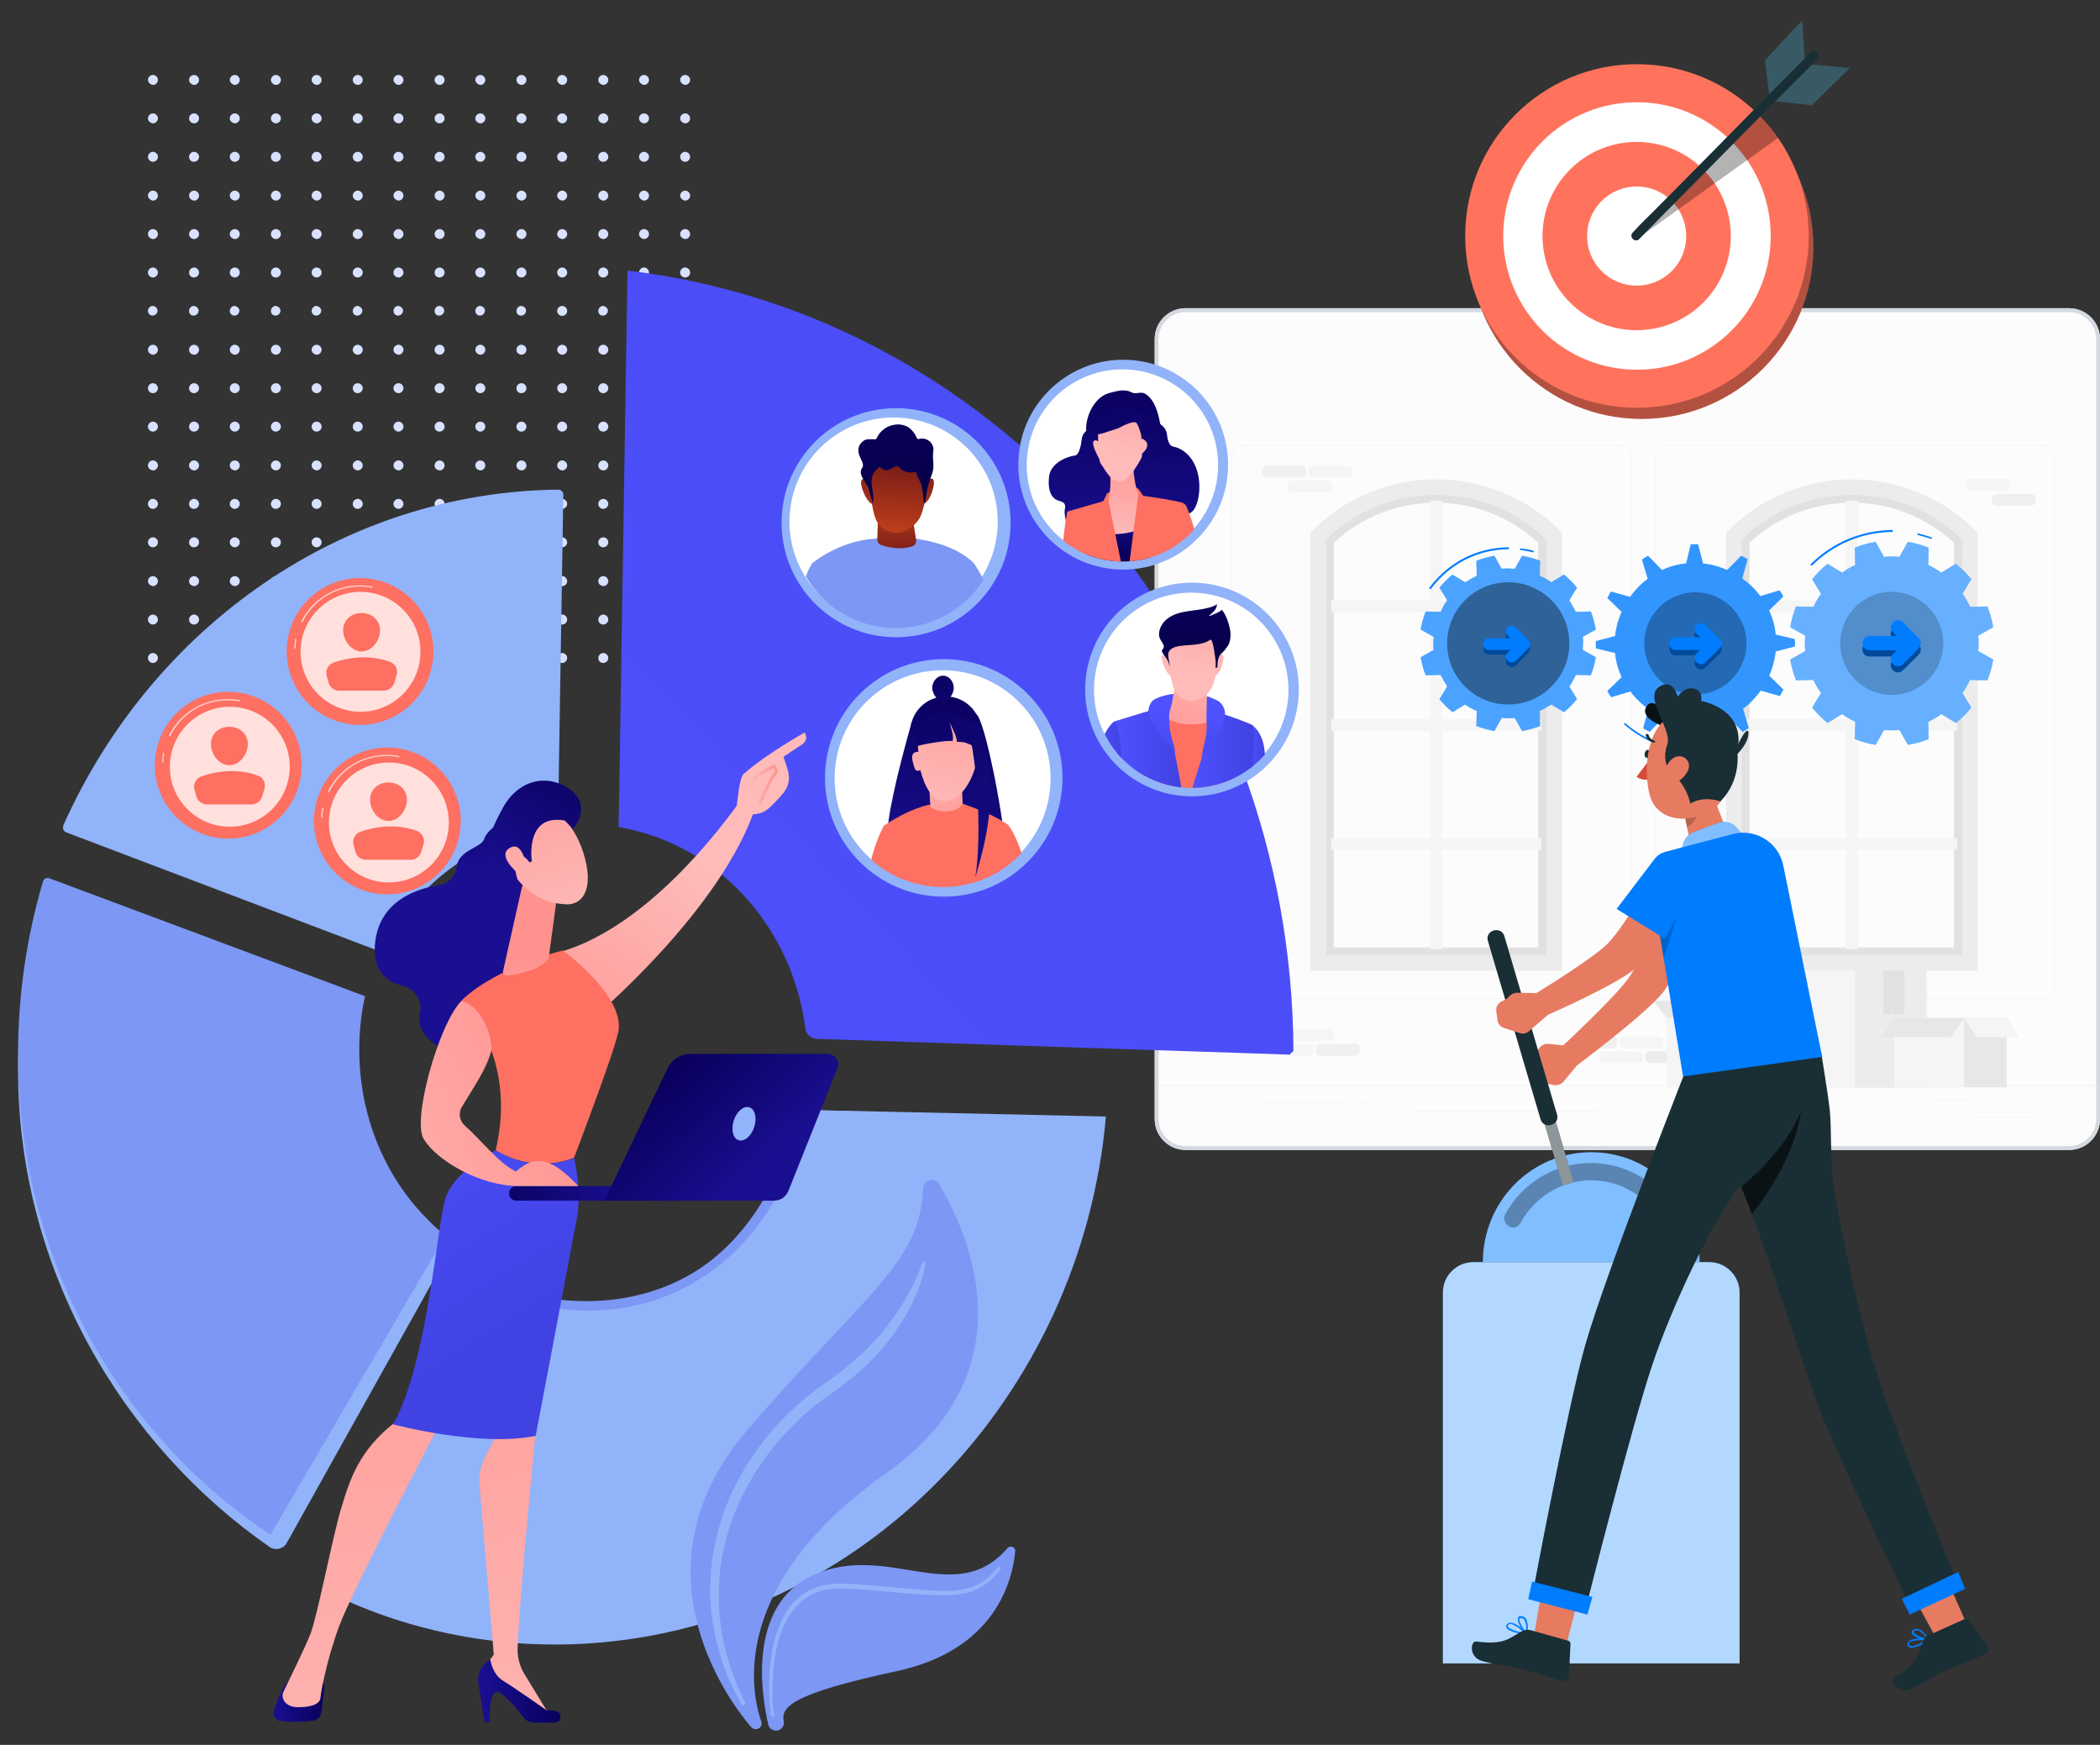 <?xml version="1.0" encoding="utf-8"?>
<!-- Generator: Adobe Illustrator 25.2.0, SVG Export Plug-In . SVG Version: 6.00 Build 0)  -->
<svg version="1.1" id="Layer_1" xmlns="http://www.w3.org/2000/svg" xmlns:xlink="http://www.w3.org/1999/xlink" x="0px" y="0px"
	 viewBox="0 0 546.5 454" style="enable-background:new 0 0 546.5 454;" xml:space="preserve">
<rect x="0" y="0" width="546.5" height="454" fill="#333333" stroke="none"/>
<style type="text/css">
	.st0{fill:#FCFCFC;}
	.st1{fill:none;stroke:#D4D8E0;}
	.st2{fill:#D8E1FF;}
	.st3{fill:#ECECEC;}
	.st4{fill:#E1E1E1;}
	.st5{fill:#F5F5F5;}
	.st6{fill:#F0F0F0;}
	.st7{opacity:0.7;fill:#E1E1E1;}
	.st8{fill:#E7E7E7;}
	.st9{fill:#007CFF;}
	.st10{opacity:0.4;fill:#FFFFFF;}
	.st11{opacity:0.2;}
	.st12{opacity:0.4;}
	.st13{opacity:0.2;fill:#FFFFFF;}
	.st14{opacity:0.3;}
	.st15{opacity:0.3;fill:#FFFFFF;}
	.st16{fill:#91B3FA;}
	.st17{fill:#7D97F4;}
	.st18{fill:url(#SVGID_1_);}
	.st19{fill:#FFFFFF;}
	.st20{clip-path:url(#SVGID_3_);}
	.st21{fill:url(#SVGID_4_);}
	.st22{fill:url(#SVGID_5_);}
	.st23{fill:url(#SVGID_6_);}
	.st24{fill:url(#SVGID_7_);}
	.st25{fill:url(#SVGID_8_);}
	.st26{clip-path:url(#SVGID_10_);}
	.st27{fill:url(#SVGID_11_);}
	.st28{fill:url(#SVGID_12_);}
	.st29{fill:url(#SVGID_13_);}
	.st30{fill:url(#SVGID_14_);}
	.st31{fill:url(#SVGID_15_);}
	.st32{fill:url(#SVGID_16_);}
	.st33{fill:url(#SVGID_17_);}
	.st34{fill:url(#SVGID_18_);}
	.st35{fill:url(#SVGID_19_);}
	.st36{fill:url(#SVGID_20_);}
	.st37{fill:url(#SVGID_21_);}
	.st38{fill:url(#SVGID_22_);}
	.st39{fill:url(#SVGID_23_);}
	.st40{fill:url(#SVGID_24_);}
	.st41{clip-path:url(#SVGID_26_);}
	.st42{fill:url(#SVGID_27_);}
	.st43{fill:url(#SVGID_28_);}
	.st44{fill:url(#SVGID_29_);}
	.st45{fill:url(#SVGID_30_);}
	.st46{fill:url(#SVGID_31_);}
	.st47{fill:url(#SVGID_32_);}
	.st48{fill:url(#SVGID_33_);}
	.st49{fill:url(#SVGID_34_);}
	.st50{fill:url(#SVGID_35_);}
	.st51{fill:url(#SVGID_36_);}
	.st52{fill:url(#SVGID_37_);}
	.st53{fill:url(#SVGID_38_);}
	.st54{clip-path:url(#SVGID_40_);}
	.st55{fill:url(#SVGID_41_);}
	.st56{fill:url(#SVGID_42_);}
	.st57{fill:url(#SVGID_43_);}
	.st58{fill:url(#SVGID_44_);}
	.st59{fill:url(#SVGID_45_);}
	.st60{fill:url(#SVGID_46_);}
	.st61{fill:url(#SVGID_47_);}
	.st62{fill:url(#SVGID_48_);}
	.st63{fill:url(#SVGID_49_);}
	.st64{fill:url(#SVGID_50_);}
	.st65{fill:url(#SVGID_51_);}
	.st66{fill:url(#SVGID_52_);}
	.st67{fill:url(#SVGID_53_);}
	.st68{fill:url(#SVGID_54_);}
	.st69{opacity:0.7;fill:#FFFFFF;}
	.st70{opacity:0.78;fill:#FFFFFF;}
	.st71{fill:url(#SVGID_55_);}
	.st72{fill:url(#SVGID_56_);}
	.st73{fill:url(#SVGID_57_);}
	.st74{fill:url(#SVGID_58_);}
	.st75{fill:url(#SVGID_59_);}
	.st76{fill:url(#SVGID_60_);}
	.st77{fill:url(#SVGID_61_);}
	.st78{fill:url(#SVGID_62_);}
	.st79{fill:url(#SVGID_63_);}
	.st80{fill:url(#SVGID_64_);}
	.st81{fill:url(#SVGID_65_);}
	.st82{fill:url(#SVGID_66_);}
	.st83{fill:url(#SVGID_67_);}
	.st84{fill:url(#SVGID_68_);}
	.st85{fill:url(#SVGID_69_);}
	.st86{fill:url(#SVGID_70_);}
	.st87{fill:url(#SVGID_71_);}
	.st88{fill:url(#SVGID_72_);}
	.st89{fill:url(#SVGID_73_);}
	.st90{fill:url(#SVGID_74_);}
	.st91{fill:url(#SVGID_75_);}
	.st92{fill:url(#SVGID_76_);}
	.st93{fill:url(#SVGID_77_);}
	.st94{fill:url(#SVGID_78_);}
	.st95{fill:url(#SVGID_79_);}
	.st96{fill:url(#SVGID_80_);}
	.st97{fill:url(#SVGID_81_);}
	.st98{fill:#E67B62;}
	.st99{opacity:0.5;fill:#FFFFFF;}
	.st100{fill:#1A2E35;}
	.st101{opacity:0.5;}
	.st102{opacity:0.6;}
	.st103{fill:#D54C38;}
	.st104{fill:#FF735D;}
	.st105{fill:#375A64;}
</style>
<g id="Group_5390" transform="translate(-548.5 -2076.498)">
	<g id="Group_5387" transform="translate(849.222 2214.502)">
		<g id="Rectangle_1110" transform="translate(-0.222 0.496)">
			<path class="st0" d="M8-58.3h230c4.4,0,8,3.6,8,8v203c0,4.4-3.6,8-8,8H8c-4.4,0-8-3.6-8-8v-203C0-54.7,3.6-58.3,8-58.3z"/>
			<path class="st1" d="M8-57.8h230c4.1,0,7.5,3.4,7.5,7.5v203c0,4.1-3.4,7.5-7.5,7.5H8c-4.1,0-7.5-3.4-7.5-7.5v-203
				C0.5-54.4,3.9-57.8,8-57.8z"/>
		</g>
	</g>
	<path id="Union_38" class="st2" d="M725.5,2247.7c0-0.7,0.6-1.3,1.3-1.3c0.7,0,1.3,0.6,1.3,1.3c0,0.7-0.6,1.3-1.3,1.3
		C726.1,2249,725.5,2248.4,725.5,2247.7z M714.8,2247.7c0-0.7,0.6-1.3,1.3-1.3c0.7,0,1.3,0.6,1.3,1.3c0,0.7-0.6,1.3-1.3,1.3
		C715.4,2249,714.8,2248.4,714.8,2247.7z M704.2,2247.7c0-0.7,0.6-1.3,1.3-1.3c0.7,0,1.3,0.6,1.3,1.3c0,0.7-0.6,1.3-1.3,1.3
		C704.7,2249,704.2,2248.4,704.2,2247.7z M693.5,2247.7c0-0.7,0.6-1.3,1.3-1.3c0.7,0,1.3,0.6,1.3,1.3c0,0.7-0.6,1.3-1.3,1.3
		S693.5,2248.4,693.5,2247.7L693.5,2247.7z M682.9,2247.7c0-0.7,0.6-1.3,1.3-1.3c0.7,0,1.3,0.6,1.3,1.3c0,0.7-0.6,1.3-1.3,1.3
		C683.4,2249,682.9,2248.4,682.9,2247.7z M672.2,2247.7c0-0.7,0.6-1.3,1.3-1.3s1.3,0.6,1.3,1.3c0,0.7-0.6,1.3-1.3,1.3c0,0,0,0,0,0
		C672.8,2249,672.2,2248.4,672.2,2247.7z M661.6,2247.7c0-0.7,0.6-1.3,1.3-1.3c0.7,0,1.3,0.6,1.3,1.3c0,0.7-0.6,1.3-1.3,1.3
		S661.6,2248.4,661.6,2247.7L661.6,2247.7z M650.9,2247.7c0-0.7,0.6-1.3,1.3-1.3c0.7,0,1.3,0.6,1.3,1.3c0,0.7-0.6,1.3-1.3,1.3
		C651.5,2249,650.9,2248.4,650.9,2247.7L650.9,2247.7z M640.3,2247.7c0-0.7,0.6-1.3,1.3-1.3c0.7,0,1.3,0.6,1.3,1.3
		c0,0.7-0.6,1.3-1.3,1.3C640.8,2249,640.3,2248.4,640.3,2247.7z M629.6,2247.7c0-0.7,0.6-1.3,1.3-1.3c0.7,0,1.3,0.6,1.3,1.3
		c0,0.7-0.6,1.3-1.3,1.3C630.2,2249,629.6,2248.4,629.6,2247.7C629.6,2247.7,629.6,2247.7,629.6,2247.7L629.6,2247.7z M619,2247.7
		c0-0.7,0.6-1.3,1.3-1.3c0.7,0,1.3,0.6,1.3,1.3c0,0.7-0.6,1.3-1.3,1.3C619.5,2249,619,2248.4,619,2247.7L619,2247.7z M608.3,2247.7
		c0-0.7,0.6-1.3,1.3-1.3c0.7,0,1.3,0.6,1.3,1.3c0,0.7-0.6,1.3-1.3,1.3C608.9,2249,608.3,2248.4,608.3,2247.7L608.3,2247.7z
		 M597.7,2247.7c0-0.7,0.6-1.3,1.3-1.3c0.7,0,1.3,0.6,1.3,1.3c0,0.7-0.6,1.3-1.3,1.3C598.2,2249,597.7,2248.4,597.7,2247.7
		L597.7,2247.7z M587,2247.7c0-0.7,0.6-1.3,1.3-1.3c0.7,0,1.3,0.6,1.3,1.3c0,0.7-0.6,1.3-1.3,1.3C587.6,2249,587,2248.4,587,2247.7z
		 M725.5,2237.7c0-0.7,0.6-1.3,1.3-1.3c0.7,0,1.3,0.6,1.3,1.3c0,0.7-0.6,1.3-1.3,1.3C726.1,2239,725.5,2238.4,725.5,2237.7z
		 M714.8,2237.7c0-0.7,0.6-1.3,1.3-1.3c0.7,0,1.3,0.6,1.3,1.3c0,0.7-0.6,1.3-1.3,1.3C715.4,2239,714.8,2238.4,714.8,2237.7z
		 M704.2,2237.7c0-0.7,0.6-1.3,1.3-1.3c0.7,0,1.3,0.6,1.3,1.3c0,0.7-0.6,1.3-1.3,1.3C704.7,2239,704.2,2238.4,704.2,2237.7z
		 M693.5,2237.7c0-0.7,0.6-1.3,1.3-1.3c0.7,0,1.3,0.6,1.3,1.3c0,0.7-0.6,1.3-1.3,1.3C694.1,2239,693.5,2238.4,693.5,2237.7
		C693.5,2237.7,693.5,2237.7,693.5,2237.7z M682.9,2237.7c0-0.7,0.6-1.3,1.3-1.3c0.7,0,1.3,0.6,1.3,1.3c0,0.7-0.6,1.3-1.3,1.3
		C683.4,2239,682.9,2238.4,682.9,2237.7z M672.2,2237.7c0-0.7,0.6-1.3,1.3-1.3s1.3,0.6,1.3,1.3c0,0.7-0.6,1.3-1.3,1.3c0,0,0,0,0,0
		C672.8,2239,672.2,2238.4,672.2,2237.7z M661.6,2237.7c0-0.7,0.6-1.3,1.3-1.3c0.7,0,1.3,0.6,1.3,1.3c0,0.7-0.6,1.3-1.3,1.3
		c0,0,0,0,0,0C662.1,2239,661.6,2238.4,661.6,2237.7z M650.9,2237.7c0-0.7,0.6-1.3,1.3-1.3c0.7,0,1.3,0.6,1.3,1.3
		c0,0.7-0.6,1.3-1.3,1.3C651.5,2239,650.9,2238.4,650.9,2237.7z M640.3,2237.7c0-0.7,0.6-1.3,1.3-1.3c0.7,0,1.3,0.6,1.3,1.3
		c0,0.7-0.6,1.3-1.3,1.3C640.8,2239,640.3,2238.4,640.3,2237.7z M629.6,2237.7c0-0.7,0.6-1.3,1.3-1.3c0.7,0,1.3,0.6,1.3,1.3
		c0,0.7-0.6,1.3-1.3,1.3C630.2,2239,629.6,2238.4,629.6,2237.7L629.6,2237.7z M619,2237.7c0-0.7,0.6-1.3,1.3-1.3
		c0.7,0,1.3,0.6,1.3,1.3c0,0.7-0.6,1.3-1.3,1.3C619.5,2239,619,2238.4,619,2237.7L619,2237.7z M608.3,2237.7c0-0.7,0.6-1.3,1.3-1.3
		c0.7,0,1.3,0.6,1.3,1.3c0,0.7-0.6,1.3-1.3,1.3C608.9,2239,608.3,2238.4,608.3,2237.7L608.3,2237.7z M597.7,2237.7
		c0-0.7,0.6-1.3,1.3-1.3c0.7,0,1.3,0.6,1.3,1.3c0,0.7-0.6,1.3-1.3,1.3C598.2,2239,597.7,2238.4,597.7,2237.7L597.7,2237.7z
		 M587,2237.7c0-0.7,0.6-1.3,1.3-1.3c0.7,0,1.3,0.6,1.3,1.3c0,0.7-0.6,1.3-1.3,1.3C587.6,2239,587,2238.4,587,2237.7z M725.5,2227.7
		c0-0.7,0.6-1.3,1.3-1.3s1.3,0.6,1.3,1.3c0,0.7-0.6,1.3-1.3,1.3C726.1,2228.9,725.5,2228.4,725.5,2227.7z M714.8,2227.7
		c0-0.7,0.6-1.3,1.3-1.3s1.3,0.6,1.3,1.3c0,0.7-0.6,1.3-1.3,1.3C715.4,2228.9,714.8,2228.4,714.8,2227.7z M704.2,2227.7
		c0-0.7,0.6-1.3,1.3-1.3s1.3,0.6,1.3,1.3c0,0.7-0.6,1.3-1.3,1.3C704.7,2228.9,704.2,2228.4,704.2,2227.7z M693.5,2227.7
		c0-0.7,0.6-1.3,1.3-1.3s1.3,0.6,1.3,1.3c0,0.7-0.6,1.3-1.3,1.3C694.1,2228.9,693.5,2228.4,693.5,2227.7
		C693.5,2227.7,693.5,2227.7,693.5,2227.7z M682.9,2227.7c0-0.7,0.6-1.3,1.3-1.3s1.3,0.6,1.3,1.3c0,0.7-0.6,1.3-1.3,1.3
		C683.4,2228.9,682.9,2228.4,682.9,2227.7z M672.2,2227.7c0-0.7,0.6-1.3,1.3-1.3s1.3,0.6,1.3,1.3c0,0.7-0.6,1.3-1.3,1.3c0,0,0,0,0,0
		C672.8,2228.9,672.2,2228.4,672.2,2227.7z M661.6,2227.7c0-0.7,0.6-1.3,1.3-1.3c0.7,0,1.3,0.6,1.3,1.3c0,0.7-0.6,1.3-1.3,1.3
		c0,0,0,0,0,0C662.1,2228.9,661.6,2228.4,661.6,2227.7z M650.9,2227.7c0-0.7,0.6-1.3,1.3-1.3s1.3,0.6,1.3,1.3c0,0.7-0.6,1.3-1.3,1.3
		C651.5,2228.9,650.9,2228.4,650.9,2227.7z M640.3,2227.7c0-0.7,0.6-1.3,1.3-1.3s1.3,0.6,1.3,1.3c0,0.7-0.6,1.3-1.3,1.3
		C640.8,2228.9,640.3,2228.4,640.3,2227.7z M629.6,2227.7c0-0.7,0.6-1.3,1.3-1.3s1.3,0.6,1.3,1.3c0,0.7-0.6,1.3-1.3,1.3
		C630.2,2228.9,629.6,2228.4,629.6,2227.7L629.6,2227.7z M619,2227.7c0-0.7,0.6-1.3,1.3-1.3s1.3,0.6,1.3,1.3c0,0.7-0.6,1.3-1.3,1.3
		C619.5,2228.9,619,2228.4,619,2227.7L619,2227.7z M608.3,2227.7c0-0.7,0.6-1.3,1.3-1.3s1.3,0.6,1.3,1.3c0,0.7-0.6,1.3-1.3,1.3
		C608.9,2228.9,608.3,2228.4,608.3,2227.7L608.3,2227.7z M597.7,2227.7c0-0.7,0.6-1.3,1.3-1.3s1.3,0.6,1.3,1.3
		c0,0.7-0.6,1.3-1.3,1.3C598.2,2228.9,597.7,2228.4,597.7,2227.7L597.7,2227.7z M587,2227.7c0-0.7,0.6-1.3,1.3-1.3
		c0.7,0,1.3,0.6,1.3,1.3c0,0.7-0.6,1.3-1.3,1.3C587.6,2228.9,587,2228.4,587,2227.7z M725.5,2217.6c0-0.7,0.6-1.3,1.3-1.3
		s1.3,0.6,1.3,1.3c0,0.7-0.6,1.3-1.3,1.3C726.1,2218.9,725.5,2218.3,725.5,2217.6z M714.8,2217.6c0-0.7,0.6-1.3,1.3-1.3
		s1.3,0.6,1.3,1.3c0,0.7-0.6,1.3-1.3,1.3C715.4,2218.9,714.8,2218.3,714.8,2217.6z M704.2,2217.6c0-0.7,0.6-1.3,1.3-1.3
		s1.3,0.6,1.3,1.3c0,0.7-0.6,1.3-1.3,1.3C704.7,2218.9,704.2,2218.3,704.2,2217.6z M693.5,2217.6c0-0.7,0.6-1.3,1.3-1.3
		s1.3,0.6,1.3,1.3c0,0.7-0.6,1.3-1.3,1.3C694.1,2218.9,693.5,2218.3,693.5,2217.6C693.5,2217.6,693.5,2217.6,693.5,2217.6z
		 M682.9,2217.6c0-0.7,0.6-1.3,1.3-1.3s1.3,0.6,1.3,1.3c0,0.7-0.6,1.3-1.3,1.3C683.4,2218.9,682.9,2218.3,682.9,2217.6z
		 M672.2,2217.6c0-0.7,0.6-1.3,1.3-1.3c0.7,0,1.3,0.6,1.3,1.3s-0.6,1.3-1.3,1.3c0,0,0,0,0,0C672.8,2218.9,672.2,2218.3,672.2,2217.6
		z M661.6,2217.6c0-0.7,0.6-1.3,1.3-1.3c0.7,0,1.3,0.6,1.3,1.3s-0.6,1.3-1.3,1.3c0,0,0,0,0,0
		C662.1,2218.9,661.6,2218.3,661.6,2217.6z M650.9,2217.6c0-0.7,0.6-1.3,1.3-1.3s1.3,0.6,1.3,1.3c0,0.7-0.6,1.3-1.3,1.3
		C651.5,2218.9,650.9,2218.3,650.9,2217.6z M640.3,2217.6c0-0.7,0.6-1.3,1.3-1.3s1.3,0.6,1.3,1.3c0,0.7-0.6,1.3-1.3,1.3
		C640.8,2218.9,640.3,2218.3,640.3,2217.6z M629.6,2217.6c0-0.7,0.6-1.3,1.3-1.3s1.3,0.6,1.3,1.3c0,0.7-0.6,1.3-1.3,1.3
		C630.2,2218.9,629.6,2218.3,629.6,2217.6L629.6,2217.6z M619,2217.6c0-0.7,0.6-1.3,1.3-1.3s1.3,0.6,1.3,1.3c0,0.7-0.6,1.3-1.3,1.3
		C619.5,2218.9,619,2218.3,619,2217.6L619,2217.6z M608.3,2217.6c0-0.7,0.6-1.3,1.3-1.3s1.3,0.6,1.3,1.3c0,0.7-0.6,1.3-1.3,1.3
		C608.9,2218.9,608.3,2218.3,608.3,2217.6L608.3,2217.6z M597.7,2217.6c0-0.7,0.6-1.3,1.3-1.3s1.3,0.6,1.3,1.3
		c0,0.7-0.6,1.3-1.3,1.3C598.2,2218.9,597.7,2218.3,597.7,2217.6L597.7,2217.6z M587,2217.6c0-0.7,0.6-1.3,1.3-1.3s1.3,0.6,1.3,1.3
		c0,0.7-0.6,1.3-1.3,1.3c0,0,0,0,0,0C587.6,2218.9,587,2218.3,587,2217.6z M725.5,2207.6c0-0.7,0.6-1.3,1.3-1.3s1.3,0.6,1.3,1.3
		c0,0.7-0.6,1.3-1.3,1.3C726.1,2208.9,725.5,2208.3,725.5,2207.6z M714.8,2207.6c0-0.7,0.6-1.3,1.3-1.3s1.3,0.6,1.3,1.3
		c0,0.7-0.6,1.3-1.3,1.3C715.4,2208.9,714.8,2208.3,714.8,2207.6z M704.2,2207.6c0-0.7,0.6-1.3,1.3-1.3s1.3,0.6,1.3,1.3
		c0,0.7-0.6,1.3-1.3,1.3C704.7,2208.9,704.2,2208.3,704.2,2207.6z M693.5,2207.6c0-0.7,0.6-1.3,1.3-1.3s1.3,0.6,1.3,1.3
		c0,0.7-0.6,1.3-1.3,1.3C694.1,2208.9,693.5,2208.3,693.5,2207.6C693.5,2207.6,693.5,2207.6,693.5,2207.6z M682.9,2207.6
		c0-0.7,0.6-1.3,1.3-1.3s1.3,0.6,1.3,1.3c0,0.7-0.6,1.3-1.3,1.3C683.4,2208.9,682.9,2208.3,682.9,2207.6z M672.2,2207.6
		c0-0.7,0.6-1.3,1.3-1.3s1.3,0.6,1.3,1.3s-0.6,1.3-1.3,1.3c0,0,0,0,0,0C672.8,2208.9,672.2,2208.3,672.2,2207.6z M661.6,2207.6
		c0-0.7,0.6-1.3,1.3-1.3c0.7,0,1.3,0.6,1.3,1.3s-0.6,1.3-1.3,1.3c0,0,0,0,0,0C662.1,2208.9,661.6,2208.3,661.6,2207.6
		C661.6,2207.6,661.6,2207.6,661.6,2207.6z M650.9,2207.6c0-0.7,0.6-1.3,1.3-1.3s1.3,0.6,1.3,1.3c0,0.7-0.6,1.3-1.3,1.3
		C651.5,2208.9,650.9,2208.3,650.9,2207.6C650.9,2207.6,650.9,2207.6,650.9,2207.6z M640.3,2207.6c0-0.7,0.6-1.3,1.3-1.3
		s1.3,0.6,1.3,1.3c0,0.7-0.6,1.3-1.3,1.3C640.8,2208.9,640.3,2208.3,640.3,2207.6C640.3,2207.6,640.3,2207.6,640.3,2207.6z
		 M629.6,2207.6c0-0.7,0.6-1.3,1.3-1.3s1.3,0.6,1.3,1.3c0,0.7-0.6,1.3-1.3,1.3C630.2,2208.9,629.6,2208.3,629.6,2207.6
		C629.6,2207.6,629.6,2207.6,629.6,2207.6L629.6,2207.6z M619,2207.6c0-0.7,0.6-1.3,1.3-1.3s1.3,0.6,1.3,1.3c0,0.7-0.6,1.3-1.3,1.3
		C619.5,2208.9,619,2208.3,619,2207.6L619,2207.6z M608.3,2207.6c0-0.7,0.6-1.3,1.3-1.3s1.3,0.6,1.3,1.3c0,0.7-0.6,1.3-1.3,1.3
		C608.9,2208.9,608.3,2208.3,608.3,2207.6L608.3,2207.6z M597.7,2207.6c0-0.7,0.6-1.3,1.3-1.3s1.3,0.6,1.3,1.3
		c0,0.7-0.6,1.3-1.3,1.3C598.2,2208.9,597.7,2208.3,597.7,2207.6L597.7,2207.6z M587,2207.6c0-0.7,0.6-1.3,1.3-1.3
		c0.7,0,1.3,0.6,1.3,1.3c0,0.7-0.6,1.3-1.3,1.3C587.6,2208.9,587,2208.3,587,2207.6z M725.5,2197.6c0-0.7,0.6-1.3,1.3-1.3
		c0.7,0,1.3,0.6,1.3,1.3c0,0.7-0.6,1.3-1.3,1.3C726.1,2198.8,725.5,2198.3,725.5,2197.6z M714.8,2197.6c0-0.7,0.6-1.3,1.3-1.3
		c0.7,0,1.3,0.6,1.3,1.3c0,0.7-0.6,1.3-1.3,1.3C715.4,2198.8,714.8,2198.3,714.8,2197.6z M704.2,2197.6c0-0.7,0.6-1.3,1.3-1.3
		c0.7,0,1.3,0.6,1.3,1.3c0,0.7-0.6,1.3-1.3,1.3C704.7,2198.8,704.2,2198.3,704.2,2197.6z M693.5,2197.6c0-0.7,0.6-1.3,1.3-1.3
		c0.7,0,1.3,0.6,1.3,1.3c0,0.7-0.6,1.3-1.3,1.3C694.1,2198.8,693.5,2198.3,693.5,2197.6C693.5,2197.6,693.5,2197.6,693.5,2197.6z
		 M682.9,2197.6c0-0.7,0.6-1.3,1.3-1.3c0.7,0,1.3,0.6,1.3,1.3c0,0.7-0.6,1.3-1.3,1.3C683.4,2198.8,682.9,2198.3,682.9,2197.6z
		 M672.2,2197.6c0-0.7,0.6-1.3,1.3-1.3c0.7,0,1.3,0.6,1.3,1.3s-0.6,1.3-1.3,1.3c0,0,0,0,0,0C672.8,2198.8,672.2,2198.3,672.2,2197.6
		z M661.6,2197.6c0-0.7,0.6-1.3,1.3-1.3c0.7,0,1.3,0.6,1.3,1.3s-0.6,1.3-1.3,1.3c0,0,0,0,0,0
		C662.1,2198.8,661.6,2198.3,661.6,2197.6z M650.9,2197.6c0-0.7,0.6-1.3,1.3-1.3c0.7,0,1.3,0.6,1.3,1.3c0,0.7-0.6,1.3-1.3,1.3
		C651.5,2198.8,650.9,2198.3,650.9,2197.6z M640.3,2197.6c0-0.7,0.6-1.3,1.3-1.3c0.7,0,1.3,0.6,1.3,1.3c0,0.7-0.6,1.3-1.3,1.3
		C640.8,2198.8,640.3,2198.3,640.3,2197.6z M629.6,2197.6c0-0.7,0.6-1.3,1.3-1.3c0.7,0,1.3,0.6,1.3,1.3c0,0.7-0.6,1.3-1.3,1.3
		C630.2,2198.8,629.6,2198.3,629.6,2197.6L629.6,2197.6z M619,2197.6c0-0.7,0.6-1.3,1.3-1.3c0.7,0,1.3,0.6,1.3,1.3
		c0,0.7-0.6,1.3-1.3,1.3C619.5,2198.8,619,2198.3,619,2197.6L619,2197.6z M608.3,2197.6c0-0.7,0.6-1.3,1.3-1.3
		c0.7,0,1.3,0.6,1.3,1.3c0,0.7-0.6,1.3-1.3,1.3C608.9,2198.8,608.3,2198.3,608.3,2197.6L608.3,2197.6z M597.7,2197.6
		c0-0.7,0.6-1.3,1.3-1.3c0.7,0,1.3,0.6,1.3,1.3c0,0.7-0.6,1.3-1.3,1.3C598.2,2198.8,597.7,2198.3,597.7,2197.6L597.7,2197.6z
		 M587,2197.6c0-0.7,0.6-1.3,1.3-1.3c0.7,0,1.3,0.6,1.3,1.3c0,0.7-0.6,1.3-1.3,1.3C587.6,2198.8,587,2198.3,587,2197.6z
		 M725.5,2187.5c0-0.7,0.6-1.3,1.3-1.3c0.7,0,1.3,0.6,1.3,1.3c0,0.7-0.6,1.3-1.3,1.3C726.1,2188.8,725.5,2188.2,725.5,2187.5z
		 M714.8,2187.5c0-0.7,0.6-1.3,1.3-1.3c0.7,0,1.3,0.6,1.3,1.3c0,0.7-0.6,1.3-1.3,1.3C715.4,2188.8,714.8,2188.2,714.8,2187.5z
		 M704.2,2187.5c0-0.7,0.6-1.3,1.3-1.3c0.7,0,1.3,0.6,1.3,1.3c0,0.7-0.6,1.3-1.3,1.3c0,0,0,0,0,0
		C704.7,2188.8,704.2,2188.2,704.2,2187.5z M693.5,2187.5c0-0.7,0.6-1.3,1.3-1.3c0.7,0,1.3,0.6,1.3,1.3c0,0.7-0.6,1.3-1.3,1.3
		C694.1,2188.8,693.5,2188.2,693.5,2187.5C693.5,2187.5,693.5,2187.5,693.5,2187.5z M682.9,2187.5c0-0.7,0.6-1.3,1.3-1.3
		c0.7,0,1.3,0.6,1.3,1.3c0,0.7-0.6,1.3-1.3,1.3c0,0,0,0,0,0C683.4,2188.8,682.9,2188.2,682.9,2187.5z M672.2,2187.5
		c0-0.7,0.6-1.3,1.3-1.3c0.7,0,1.3,0.6,1.3,1.3s-0.6,1.3-1.3,1.3c0,0,0,0,0,0C672.8,2188.8,672.2,2188.2,672.2,2187.5z
		 M661.6,2187.5c0-0.7,0.6-1.3,1.3-1.3s1.3,0.6,1.3,1.3s-0.6,1.3-1.3,1.3c0,0,0,0,0,0C662.1,2188.8,661.6,2188.2,661.6,2187.5z
		 M650.9,2187.5c0-0.7,0.6-1.3,1.3-1.3c0.7,0,1.3,0.6,1.3,1.3c0,0.7-0.6,1.3-1.3,1.3c0,0,0,0,0,0
		C651.5,2188.8,650.9,2188.2,650.9,2187.5z M640.3,2187.5c0-0.7,0.6-1.3,1.3-1.3c0.7,0,1.3,0.6,1.3,1.3c0,0.7-0.6,1.3-1.3,1.3
		c0,0,0,0,0,0C640.8,2188.8,640.3,2188.2,640.3,2187.5z M629.6,2187.5c0-0.7,0.6-1.3,1.3-1.3c0.7,0,1.3,0.6,1.3,1.3
		c0,0.7-0.6,1.3-1.3,1.3c0,0,0,0,0,0C630.2,2188.8,629.6,2188.2,629.6,2187.5L629.6,2187.5z M619,2187.5c0-0.7,0.6-1.3,1.3-1.3
		c0.7,0,1.3,0.6,1.3,1.3c0,0.7-0.6,1.3-1.3,1.3c0,0,0,0,0,0C619.5,2188.8,619,2188.2,619,2187.5L619,2187.5z M608.3,2187.5
		c0-0.7,0.6-1.3,1.3-1.3c0.7,0,1.3,0.6,1.3,1.3c0,0.7-0.6,1.3-1.3,1.3c0,0,0,0,0,0C608.9,2188.8,608.3,2188.2,608.3,2187.5
		L608.3,2187.5z M597.7,2187.5c0-0.7,0.6-1.3,1.3-1.3c0.7,0,1.3,0.6,1.3,1.3c0,0.7-0.6,1.3-1.3,1.3c0,0,0,0,0,0
		C598.2,2188.8,597.7,2188.2,597.7,2187.5L597.7,2187.5z M587,2187.5c0-0.7,0.6-1.3,1.3-1.3c0.7,0,1.3,0.6,1.3,1.3
		c0,0.7-0.6,1.3-1.3,1.3c0,0,0,0,0,0C587.6,2188.8,587,2188.2,587,2187.5z M725.5,2177.5c0-0.7,0.6-1.3,1.3-1.3
		c0.7,0,1.3,0.6,1.3,1.3c0,0.7-0.6,1.3-1.3,1.3C726.1,2178.8,725.5,2178.2,725.5,2177.5z M714.8,2177.5c0-0.7,0.6-1.3,1.3-1.3
		c0.7,0,1.3,0.6,1.3,1.3c0,0.7-0.6,1.3-1.3,1.3C715.4,2178.8,714.8,2178.2,714.8,2177.5z M704.2,2177.5c0-0.7,0.6-1.3,1.3-1.3
		c0.7,0,1.3,0.6,1.3,1.3c0,0.7-0.6,1.3-1.3,1.3C704.7,2178.8,704.2,2178.2,704.2,2177.5z M693.5,2177.5c0-0.7,0.6-1.3,1.3-1.3
		c0.7,0,1.3,0.6,1.3,1.3c0,0.7-0.6,1.3-1.3,1.3C694.1,2178.8,693.5,2178.2,693.5,2177.5C693.5,2177.5,693.5,2177.5,693.5,2177.5z
		 M682.9,2177.5c0-0.7,0.6-1.3,1.3-1.3c0.7,0,1.3,0.6,1.3,1.3c0,0.7-0.6,1.3-1.3,1.3C683.4,2178.8,682.9,2178.2,682.9,2177.5z
		 M672.2,2177.5c0-0.7,0.6-1.3,1.3-1.3s1.3,0.6,1.3,1.3c0,0.7-0.6,1.3-1.3,1.3c0,0,0,0,0,0C672.8,2178.8,672.2,2178.2,672.2,2177.5z
		 M661.6,2177.5c0-0.7,0.6-1.3,1.3-1.3c0.7,0,1.3,0.6,1.3,1.3c0,0.7-0.6,1.3-1.3,1.3c0,0,0,0,0,0
		C662.1,2178.8,661.6,2178.2,661.6,2177.5z M650.9,2177.5c0-0.7,0.6-1.3,1.3-1.3c0.7,0,1.3,0.6,1.3,1.3c0,0.7-0.6,1.3-1.3,1.3
		C651.5,2178.8,650.9,2178.2,650.9,2177.5z M640.3,2177.5c0-0.7,0.6-1.3,1.3-1.3c0.7,0,1.3,0.6,1.3,1.3c0,0.7-0.6,1.3-1.3,1.3
		C640.8,2178.8,640.3,2178.2,640.3,2177.5z M629.6,2177.5c0-0.7,0.6-1.3,1.3-1.3c0.7,0,1.3,0.6,1.3,1.3c0,0.7-0.6,1.3-1.3,1.3
		C630.2,2178.8,629.6,2178.2,629.6,2177.5L629.6,2177.5z M619,2177.5c0-0.7,0.6-1.3,1.3-1.3c0.7,0,1.3,0.6,1.3,1.3
		c0,0.7-0.6,1.3-1.3,1.3C619.5,2178.8,619,2178.2,619,2177.5L619,2177.5z M608.3,2177.5c0-0.7,0.6-1.3,1.3-1.3
		c0.7,0,1.3,0.6,1.3,1.3c0,0.7-0.6,1.3-1.3,1.3C608.9,2178.8,608.3,2178.2,608.3,2177.5L608.3,2177.5z M597.7,2177.5
		c0-0.7,0.6-1.3,1.3-1.3c0.7,0,1.3,0.6,1.3,1.3c0,0.7-0.6,1.3-1.3,1.3C598.2,2178.8,597.7,2178.2,597.7,2177.5L597.7,2177.5z
		 M587,2177.5c0-0.7,0.6-1.3,1.3-1.3c0.7,0,1.3,0.6,1.3,1.3c0,0.7-0.6,1.3-1.3,1.3C587.6,2178.8,587,2178.2,587,2177.5z
		 M725.5,2167.5c0-0.7,0.6-1.3,1.3-1.3s1.3,0.6,1.3,1.3c0,0.7-0.6,1.3-1.3,1.3C726.1,2168.7,725.5,2168.2,725.5,2167.5z
		 M714.8,2167.5c0-0.7,0.6-1.3,1.3-1.3s1.3,0.6,1.3,1.3c0,0.7-0.6,1.3-1.3,1.3C715.4,2168.7,714.8,2168.2,714.8,2167.5z
		 M704.2,2167.5c0-0.7,0.6-1.3,1.3-1.3s1.3,0.6,1.3,1.3c0,0.7-0.6,1.3-1.3,1.3C704.7,2168.7,704.2,2168.2,704.2,2167.5z
		 M693.5,2167.5c0-0.7,0.6-1.3,1.3-1.3s1.3,0.6,1.3,1.3c0,0.7-0.6,1.3-1.3,1.3C694.1,2168.7,693.5,2168.2,693.5,2167.5
		C693.5,2167.5,693.5,2167.5,693.5,2167.5z M682.9,2167.5c0-0.7,0.6-1.3,1.3-1.3s1.3,0.6,1.3,1.3c0,0.7-0.6,1.3-1.3,1.3
		C683.4,2168.7,682.9,2168.2,682.9,2167.5z M672.2,2167.5c0-0.7,0.6-1.3,1.3-1.3s1.3,0.6,1.3,1.3c0,0.7-0.6,1.3-1.3,1.3c0,0,0,0,0,0
		C672.8,2168.7,672.2,2168.2,672.2,2167.5z M661.6,2167.5c0-0.7,0.6-1.3,1.3-1.3c0.7,0,1.3,0.6,1.3,1.3c0,0.7-0.6,1.3-1.3,1.3
		c0,0,0,0,0,0C662.1,2168.7,661.6,2168.2,661.6,2167.5z M650.9,2167.5c0-0.7,0.6-1.3,1.3-1.3s1.3,0.6,1.3,1.3c0,0.7-0.6,1.3-1.3,1.3
		C651.5,2168.7,650.9,2168.2,650.9,2167.5z M640.3,2167.5c0-0.7,0.6-1.3,1.3-1.3s1.3,0.6,1.3,1.3c0,0.7-0.6,1.3-1.3,1.3
		C640.8,2168.7,640.3,2168.2,640.3,2167.5z M629.6,2167.5c0-0.7,0.6-1.3,1.3-1.3s1.3,0.6,1.3,1.3c0,0.7-0.6,1.3-1.3,1.3
		C630.2,2168.7,629.6,2168.2,629.6,2167.5L629.6,2167.5z M619,2167.5c0-0.7,0.6-1.3,1.3-1.3s1.3,0.6,1.3,1.3c0,0.7-0.6,1.3-1.3,1.3
		C619.5,2168.7,619,2168.2,619,2167.5L619,2167.5z M608.3,2167.5c0-0.7,0.6-1.3,1.3-1.3s1.3,0.6,1.3,1.3c0,0.7-0.6,1.3-1.3,1.3
		C608.9,2168.7,608.3,2168.2,608.3,2167.5L608.3,2167.5z M597.7,2167.5c0-0.7,0.6-1.3,1.3-1.3s1.3,0.6,1.3,1.3
		c0,0.7-0.6,1.3-1.3,1.3C598.2,2168.7,597.7,2168.2,597.7,2167.5L597.7,2167.5z M587,2167.5c0-0.7,0.6-1.3,1.3-1.3
		c0.7,0,1.3,0.6,1.3,1.3c0,0.7-0.6,1.3-1.3,1.3C587.6,2168.7,587,2168.2,587,2167.5z M725.5,2157.4c0-0.7,0.6-1.3,1.3-1.3
		s1.3,0.6,1.3,1.3c0,0.7-0.6,1.3-1.3,1.3C726.1,2158.7,725.5,2158.1,725.5,2157.4z M714.8,2157.4c0-0.7,0.6-1.3,1.3-1.3
		s1.3,0.6,1.3,1.3c0,0.7-0.6,1.3-1.3,1.3C715.4,2158.7,714.8,2158.1,714.8,2157.4z M704.2,2157.4c0-0.7,0.6-1.3,1.2-1.3
		s1.3,0.6,1.3,1.2c0,0.7-0.6,1.3-1.2,1.3c0,0,0,0,0,0C704.7,2158.7,704.2,2158.1,704.2,2157.4z M693.5,2157.4c0-0.7,0.6-1.3,1.3-1.3
		c0.7,0,1.3,0.6,1.3,1.3c0,0.7-0.6,1.3-1.3,1.3C694.1,2158.7,693.5,2158.1,693.5,2157.4C693.5,2157.4,693.5,2157.4,693.5,2157.4z
		 M682.9,2157.4c0-0.7,0.6-1.3,1.2-1.3c0.7,0,1.3,0.6,1.3,1.2c0,0.7-0.6,1.3-1.2,1.3c0,0,0,0,0,0
		C683.4,2158.7,682.9,2158.1,682.9,2157.4z M672.2,2157.4c0-0.7,0.6-1.3,1.2-1.3c0.7,0,1.3,0.6,1.3,1.2c0,0.7-0.6,1.3-1.2,1.3
		c0,0,0,0,0,0C672.8,2158.7,672.2,2158.1,672.2,2157.4z M661.6,2157.4c0-0.7,0.6-1.3,1.2-1.3c0.7,0,1.3,0.6,1.3,1.2
		c0,0.7-0.6,1.3-1.2,1.3c0,0,0,0,0,0C662.1,2158.7,661.6,2158.1,661.6,2157.4z M650.9,2157.4c0-0.7,0.6-1.3,1.2-1.3s1.3,0.6,1.3,1.2
		c0,0.7-0.6,1.3-1.2,1.3c0,0,0,0,0,0C651.5,2158.7,650.9,2158.1,650.9,2157.4z M640.3,2157.4c0-0.7,0.6-1.3,1.2-1.3s1.3,0.6,1.3,1.2
		c0,0.7-0.6,1.3-1.2,1.3c0,0,0,0,0,0C640.8,2158.7,640.3,2158.1,640.3,2157.4z M629.6,2157.4c0-0.7,0.6-1.3,1.2-1.3s1.3,0.6,1.3,1.2
		c0,0.7-0.6,1.3-1.2,1.3c0,0,0,0,0,0C630.2,2158.7,629.6,2158.1,629.6,2157.4L629.6,2157.4z M619,2157.4c0-0.7,0.6-1.3,1.2-1.3
		s1.3,0.6,1.3,1.2c0,0.7-0.6,1.3-1.2,1.3c0,0,0,0,0,0C619.5,2158.7,619,2158.1,619,2157.4L619,2157.4z M608.3,2157.4
		c0-0.7,0.6-1.3,1.2-1.3s1.3,0.6,1.3,1.2c0,0.7-0.6,1.3-1.2,1.3c0,0,0,0,0,0C608.9,2158.7,608.3,2158.1,608.3,2157.4L608.3,2157.4z
		 M597.7,2157.4c0-0.7,0.6-1.3,1.2-1.3s1.3,0.6,1.3,1.2c0,0.7-0.6,1.3-1.2,1.3c0,0,0,0,0,0C598.2,2158.7,597.7,2158.1,597.7,2157.4
		L597.7,2157.4z M587,2157.4c0-0.7,0.6-1.3,1.2-1.3c0.7,0,1.3,0.6,1.3,1.2c0,0.7-0.6,1.3-1.2,1.3c0,0,0,0,0,0
		C587.6,2158.7,587,2158.1,587,2157.4z M725.5,2147.4c0-0.7,0.6-1.3,1.3-1.3s1.3,0.6,1.3,1.3c0,0.7-0.6,1.3-1.3,1.3
		C726.1,2148.7,725.5,2148.1,725.5,2147.4z M714.8,2147.4c0-0.7,0.6-1.3,1.3-1.3s1.3,0.6,1.3,1.3c0,0.7-0.6,1.3-1.3,1.3
		C715.4,2148.7,714.8,2148.1,714.8,2147.4z M704.2,2147.4c0-0.7,0.6-1.3,1.3-1.3s1.3,0.6,1.3,1.3c0,0.7-0.6,1.3-1.3,1.3
		C704.7,2148.7,704.2,2148.1,704.2,2147.4z M693.5,2147.4c0-0.7,0.6-1.3,1.3-1.3c0.7,0,1.3,0.6,1.3,1.3c0,0.7-0.6,1.3-1.3,1.3
		C694.1,2148.7,693.5,2148.1,693.5,2147.4C693.5,2147.4,693.5,2147.4,693.5,2147.4z M682.9,2147.4c0-0.7,0.6-1.3,1.3-1.3
		c0.7,0,1.3,0.6,1.3,1.3c0,0.7-0.6,1.3-1.3,1.3C683.4,2148.7,682.9,2148.1,682.9,2147.4z M672.2,2147.4c0-0.7,0.6-1.3,1.3-1.3
		s1.3,0.6,1.3,1.3s-0.6,1.3-1.3,1.3c0,0,0,0,0,0C672.8,2148.7,672.2,2148.1,672.2,2147.4z M661.6,2147.4c0-0.7,0.6-1.3,1.3-1.3
		c0.7,0,1.3,0.6,1.3,1.3s-0.6,1.3-1.3,1.3l0,0C662.1,2148.7,661.6,2148.1,661.6,2147.4z M650.9,2147.4c0-0.7,0.6-1.3,1.3-1.3
		s1.3,0.6,1.3,1.3c0,0.7-0.6,1.3-1.3,1.3C651.5,2148.7,650.9,2148.1,650.9,2147.4z M640.3,2147.4c0-0.7,0.6-1.3,1.3-1.3
		s1.3,0.6,1.3,1.3c0,0.7-0.6,1.3-1.3,1.3C640.8,2148.7,640.3,2148.1,640.3,2147.4L640.3,2147.4z M629.6,2147.4
		c0-0.7,0.6-1.3,1.3-1.3s1.3,0.6,1.3,1.3c0,0.7-0.6,1.3-1.3,1.3C630.2,2148.7,629.6,2148.1,629.6,2147.4L629.6,2147.4L629.6,2147.4z
		 M619,2147.4c0-0.7,0.6-1.3,1.3-1.3s1.3,0.6,1.3,1.3c0,0.7-0.6,1.3-1.3,1.3C619.5,2148.7,619,2148.1,619,2147.4L619,2147.4z
		 M608.3,2147.4c0-0.7,0.6-1.3,1.3-1.3s1.3,0.6,1.3,1.3c0,0.7-0.6,1.3-1.3,1.3C608.9,2148.7,608.3,2148.1,608.3,2147.4L608.3,2147.4
		z M597.7,2147.4c0-0.7,0.6-1.3,1.3-1.3s1.3,0.6,1.3,1.3c0,0.7-0.6,1.3-1.3,1.3C598.2,2148.7,597.7,2148.1,597.7,2147.4
		L597.7,2147.4z M587,2147.4c0-0.7,0.6-1.3,1.3-1.3c0.7,0,1.3,0.6,1.3,1.3c0,0.7-0.6,1.3-1.3,1.3
		C587.6,2148.7,587,2148.1,587,2147.4z M725.5,2137.4c0-0.7,0.6-1.3,1.3-1.3s1.3,0.6,1.3,1.3c0,0.7-0.6,1.3-1.3,1.3
		C726.1,2138.6,725.5,2138.1,725.5,2137.4z M714.8,2137.4c0-0.7,0.6-1.3,1.3-1.3s1.3,0.6,1.3,1.3c0,0.7-0.6,1.3-1.3,1.3
		C715.4,2138.6,714.8,2138.1,714.8,2137.4z M704.2,2137.4c0-0.7,0.6-1.3,1.3-1.3s1.3,0.6,1.3,1.3c0,0.7-0.6,1.3-1.3,1.3
		C704.7,2138.6,704.2,2138.1,704.2,2137.4z M693.5,2137.4c0-0.7,0.6-1.3,1.3-1.3c0.7,0,1.3,0.6,1.3,1.3c0,0.7-0.6,1.3-1.3,1.3
		C694.1,2138.6,693.5,2138.1,693.5,2137.4C693.5,2137.4,693.5,2137.4,693.5,2137.4z M682.9,2137.4c0-0.7,0.6-1.3,1.3-1.3
		c0.7,0,1.3,0.6,1.3,1.3c0,0.7-0.6,1.3-1.3,1.3C683.4,2138.6,682.9,2138.1,682.9,2137.4z M672.2,2137.4c0-0.7,0.6-1.3,1.3-1.3
		s1.3,0.6,1.3,1.3s-0.6,1.3-1.3,1.3c0,0,0,0,0,0C672.8,2138.6,672.2,2138.1,672.2,2137.4z M661.6,2137.4c0-0.7,0.6-1.3,1.3-1.3
		c0.7,0,1.3,0.6,1.3,1.3s-0.6,1.3-1.3,1.3l0,0C662.1,2138.6,661.6,2138.1,661.6,2137.4z M650.9,2137.4c0-0.7,0.6-1.3,1.3-1.3
		s1.3,0.6,1.3,1.3c0,0.7-0.6,1.3-1.3,1.3C651.5,2138.6,650.9,2138.1,650.9,2137.4z M640.3,2137.4c0-0.7,0.6-1.3,1.3-1.3
		s1.3,0.6,1.3,1.3c0,0.7-0.6,1.3-1.3,1.3C640.8,2138.6,640.3,2138.1,640.3,2137.4L640.3,2137.4z M629.6,2137.4
		c0-0.7,0.6-1.3,1.3-1.3s1.3,0.6,1.3,1.3c0,0.7-0.6,1.3-1.3,1.3C630.2,2138.6,629.6,2138.1,629.6,2137.4L629.6,2137.4L629.6,2137.4z
		 M619,2137.4c0-0.7,0.6-1.3,1.3-1.3s1.3,0.6,1.3,1.3c0,0.7-0.6,1.3-1.3,1.3C619.5,2138.6,619,2138.1,619,2137.4L619,2137.4z
		 M608.3,2137.4c0-0.7,0.6-1.3,1.3-1.3s1.3,0.6,1.3,1.3c0,0.7-0.6,1.3-1.3,1.3C608.9,2138.6,608.3,2138.1,608.3,2137.4L608.3,2137.4
		z M597.7,2137.4c0-0.7,0.6-1.3,1.3-1.3s1.3,0.6,1.3,1.3c0,0.7-0.6,1.3-1.3,1.3C598.2,2138.6,597.7,2138.1,597.7,2137.4
		L597.7,2137.4z M587,2137.4c0-0.7,0.6-1.3,1.3-1.3c0.7,0,1.3,0.6,1.3,1.3c0,0.7-0.6,1.3-1.3,1.3
		C587.6,2138.6,587,2138.1,587,2137.4z M725.5,2127.4c0-0.7,0.6-1.3,1.3-1.3c0.7,0,1.3,0.6,1.3,1.3c0,0.7-0.6,1.3-1.3,1.3
		C726.1,2128.6,725.5,2128,725.5,2127.4z M714.8,2127.4c0-0.7,0.6-1.3,1.3-1.3c0.7,0,1.3,0.6,1.3,1.3c0,0.7-0.6,1.3-1.3,1.3
		C715.4,2128.6,714.8,2128,714.8,2127.4z M704.2,2127.4c0-0.7,0.6-1.3,1.3-1.3c0.7,0,1.3,0.6,1.3,1.3c0,0.7-0.6,1.3-1.3,1.3
		C704.7,2128.6,704.2,2128,704.2,2127.4z M693.5,2127.4c0-0.7,0.6-1.3,1.3-1.3c0.7,0,1.3,0.6,1.3,1.3c0,0.7-0.6,1.3-1.3,1.3
		C694.1,2128.6,693.5,2128,693.5,2127.4C693.5,2127.4,693.5,2127.4,693.5,2127.4z M682.9,2127.4c0-0.7,0.6-1.3,1.3-1.3
		c0.7,0,1.3,0.6,1.3,1.3c0,0.7-0.6,1.3-1.3,1.3C683.4,2128.6,682.9,2128,682.9,2127.4z M672.2,2127.4c0-0.7,0.6-1.3,1.3-1.3
		s1.3,0.6,1.3,1.3s-0.6,1.3-1.3,1.3c0,0,0,0,0,0C672.8,2128.6,672.2,2128,672.2,2127.4z M661.6,2127.4c0-0.7,0.6-1.3,1.3-1.3
		c0.7,0,1.3,0.6,1.3,1.3s-0.6,1.3-1.3,1.3l0,0C662.1,2128.6,661.6,2128,661.6,2127.4z M650.9,2127.4c0-0.7,0.6-1.3,1.3-1.3
		c0.7,0,1.3,0.6,1.3,1.3c0,0.7-0.6,1.3-1.3,1.3C651.5,2128.6,650.9,2128,650.9,2127.4z M640.3,2127.4c0-0.7,0.6-1.3,1.3-1.3
		c0.7,0,1.3,0.6,1.3,1.3c0,0.7-0.6,1.3-1.3,1.3C640.8,2128.6,640.3,2128,640.3,2127.4L640.3,2127.4z M629.6,2127.4
		c0-0.7,0.6-1.3,1.3-1.3c0.7,0,1.3,0.6,1.3,1.3c0,0.7-0.6,1.3-1.3,1.3C630.2,2128.6,629.6,2128,629.6,2127.4L629.6,2127.4z
		 M619,2127.4c0-0.7,0.6-1.3,1.3-1.3c0.7,0,1.3,0.6,1.3,1.3c0,0.7-0.6,1.3-1.3,1.3C619.5,2128.6,619,2128,619,2127.4L619,2127.4z
		 M608.3,2127.4c0-0.7,0.6-1.3,1.3-1.3c0.7,0,1.3,0.6,1.3,1.3c0,0.7-0.6,1.3-1.3,1.3C608.9,2128.6,608.3,2128,608.3,2127.4
		L608.3,2127.4z M597.7,2127.4c0-0.7,0.6-1.3,1.3-1.3c0.7,0,1.3,0.6,1.3,1.3c0,0.7-0.6,1.3-1.3,1.3
		C598.2,2128.6,597.7,2128,597.7,2127.4L597.7,2127.4z M587,2127.4c0-0.7,0.6-1.3,1.3-1.3c0.7,0,1.3,0.6,1.3,1.3
		c0,0.7-0.6,1.3-1.3,1.3C587.6,2128.6,587,2128,587,2127.4z M725.5,2117.3c0-0.7,0.6-1.3,1.3-1.3c0.7,0,1.3,0.6,1.3,1.3
		c0,0.7-0.6,1.3-1.3,1.3C726.1,2118.6,725.5,2118,725.5,2117.3z M714.8,2117.3c0-0.7,0.6-1.3,1.3-1.3c0.7,0,1.3,0.6,1.3,1.3
		c0,0.7-0.6,1.3-1.3,1.3C715.4,2118.6,714.8,2118,714.8,2117.3z M704.2,2117.3c0-0.7,0.6-1.3,1.3-1.3c0.7,0,1.3,0.6,1.3,1.3
		c0,0.7-0.6,1.3-1.3,1.3C704.7,2118.6,704.2,2118,704.2,2117.3z M693.5,2117.3c0-0.7,0.6-1.3,1.3-1.3c0.7,0,1.3,0.6,1.3,1.3
		c0,0.7-0.6,1.3-1.3,1.3C694.1,2118.6,693.5,2118,693.5,2117.3C693.5,2117.3,693.5,2117.3,693.5,2117.3z M682.9,2117.3
		c0-0.7,0.6-1.3,1.3-1.3c0.7,0,1.3,0.6,1.3,1.3c0,0.7-0.6,1.3-1.3,1.3C683.4,2118.6,682.9,2118,682.9,2117.3z M672.2,2117.3
		c0-0.7,0.6-1.3,1.3-1.3s1.3,0.6,1.3,1.3c0,0.7-0.6,1.3-1.3,1.3c0,0,0,0,0,0C672.8,2118.6,672.2,2118,672.2,2117.3z M661.6,2117.3
		c0-0.7,0.6-1.3,1.3-1.3c0.7,0,1.3,0.6,1.3,1.3c0,0.7-0.6,1.3-1.3,1.3l0,0C662.1,2118.6,661.6,2118,661.6,2117.3z M650.9,2117.3
		c0-0.7,0.6-1.3,1.3-1.3c0.7,0,1.3,0.6,1.3,1.3c0,0.7-0.6,1.3-1.3,1.3C651.5,2118.6,650.9,2118,650.9,2117.3z M640.3,2117.3
		c0-0.7,0.6-1.3,1.3-1.3c0.7,0,1.3,0.6,1.3,1.3c0,0.7-0.6,1.3-1.3,1.3C640.8,2118.6,640.3,2118,640.3,2117.3L640.3,2117.3z
		 M629.6,2117.3c0-0.7,0.6-1.3,1.3-1.3c0.7,0,1.3,0.6,1.3,1.3c0,0.7-0.6,1.3-1.3,1.3C630.2,2118.6,629.6,2118,629.6,2117.3
		L629.6,2117.3z M619,2117.3c0-0.7,0.6-1.3,1.3-1.3c0.7,0,1.3,0.6,1.3,1.3c0,0.7-0.6,1.3-1.3,1.3C619.5,2118.6,619,2118,619,2117.3
		L619,2117.3z M608.3,2117.3c0-0.7,0.6-1.3,1.3-1.3c0.7,0,1.3,0.6,1.3,1.3c0,0.7-0.6,1.3-1.3,1.3
		C608.9,2118.6,608.3,2118,608.3,2117.3L608.3,2117.3z M597.7,2117.3c0-0.7,0.6-1.3,1.3-1.3c0.7,0,1.3,0.6,1.3,1.3
		c0,0.7-0.6,1.3-1.3,1.3C598.2,2118.6,597.7,2118,597.7,2117.3L597.7,2117.3z M587,2117.3c0-0.7,0.6-1.3,1.3-1.3
		c0.7,0,1.3,0.6,1.3,1.3c0,0.7-0.6,1.3-1.3,1.3C587.6,2118.6,587,2118,587,2117.3z M725.5,2107.3c0-0.7,0.6-1.3,1.3-1.3
		c0.7,0,1.3,0.6,1.3,1.3c0,0.7-0.6,1.3-1.3,1.3C726.1,2108.5,725.5,2108,725.5,2107.3z M714.8,2107.3c0-0.7,0.6-1.3,1.3-1.3
		c0.7,0,1.3,0.6,1.3,1.3c0,0.7-0.6,1.3-1.3,1.3C715.4,2108.5,714.8,2108,714.8,2107.3z M704.2,2107.3c0-0.7,0.6-1.3,1.3-1.3
		c0.7,0,1.3,0.6,1.3,1.3c0,0.7-0.6,1.3-1.3,1.3C704.7,2108.5,704.2,2108,704.2,2107.3z M693.5,2107.3c0-0.7,0.6-1.3,1.3-1.3
		c0.7,0,1.3,0.6,1.3,1.3c0,0.7-0.6,1.3-1.3,1.3C694.1,2108.5,693.5,2108,693.5,2107.3C693.5,2107.3,693.5,2107.3,693.5,2107.3z
		 M682.9,2107.3c0-0.7,0.6-1.3,1.3-1.3c0.7,0,1.3,0.6,1.3,1.3c0,0.7-0.6,1.3-1.3,1.3C683.4,2108.5,682.9,2108,682.9,2107.3z
		 M672.2,2107.3c0-0.7,0.6-1.3,1.3-1.3s1.3,0.6,1.3,1.3c0,0.7-0.6,1.3-1.3,1.3c0,0,0,0,0,0C672.8,2108.5,672.2,2108,672.2,2107.3z
		 M661.6,2107.3c0-0.7,0.6-1.3,1.3-1.3c0.7,0,1.3,0.6,1.3,1.3c0,0.7-0.6,1.3-1.3,1.3l0,0C662.1,2108.5,661.6,2108,661.6,2107.3z
		 M650.9,2107.3c0-0.7,0.6-1.3,1.3-1.3c0.7,0,1.3,0.6,1.3,1.3c0,0.7-0.6,1.3-1.3,1.3C651.5,2108.5,650.9,2108,650.9,2107.3z
		 M640.3,2107.3c0-0.7,0.6-1.3,1.3-1.3c0.7,0,1.3,0.6,1.3,1.3c0,0.7-0.6,1.3-1.3,1.3C640.8,2108.5,640.3,2108,640.3,2107.3
		C640.3,2107.3,640.3,2107.3,640.3,2107.3z M629.6,2107.3c0-0.7,0.6-1.3,1.3-1.3c0.7,0,1.3,0.6,1.3,1.3c0,0.7-0.6,1.3-1.3,1.3
		C630.2,2108.5,629.6,2108,629.6,2107.3L629.6,2107.3z M619,2107.3c0-0.7,0.6-1.3,1.3-1.3c0.7,0,1.3,0.6,1.3,1.3
		c0,0.7-0.6,1.3-1.3,1.3C619.5,2108.5,619,2108,619,2107.3L619,2107.3z M608.3,2107.3c0-0.7,0.6-1.3,1.3-1.3c0.7,0,1.3,0.6,1.3,1.3
		c0,0.7-0.6,1.3-1.3,1.3C608.9,2108.5,608.3,2108,608.3,2107.3L608.3,2107.3z M597.7,2107.3c0-0.7,0.6-1.3,1.3-1.3
		c0.7,0,1.3,0.6,1.3,1.3c0,0.7-0.6,1.3-1.3,1.3C598.2,2108.5,597.7,2108,597.7,2107.3L597.7,2107.3z M587,2107.3
		c0-0.7,0.6-1.3,1.3-1.3c0.7,0,1.3,0.6,1.3,1.3c0,0.7-0.6,1.3-1.3,1.3C587.6,2108.5,587,2108,587,2107.3z M725.5,2097.3
		c0-0.7,0.6-1.3,1.3-1.3s1.3,0.6,1.3,1.3c0,0.7-0.6,1.3-1.3,1.3C726.1,2098.5,725.5,2097.9,725.5,2097.3z M714.8,2097.3
		c0-0.7,0.6-1.3,1.3-1.3s1.3,0.6,1.3,1.3c0,0.7-0.6,1.3-1.3,1.3C715.4,2098.5,714.8,2097.9,714.8,2097.3z M704.2,2097.3
		c0-0.7,0.6-1.3,1.3-1.3s1.3,0.6,1.3,1.3c0,0.7-0.6,1.3-1.3,1.3C704.7,2098.5,704.2,2097.9,704.2,2097.3z M693.5,2097.3
		c0-0.7,0.6-1.3,1.3-1.3c0.7,0,1.3,0.6,1.3,1.3c0,0.7-0.6,1.3-1.3,1.3C694.1,2098.5,693.5,2097.9,693.5,2097.3
		C693.5,2097.3,693.5,2097.3,693.5,2097.3z M682.9,2097.3c0-0.7,0.6-1.3,1.3-1.3c0.7,0,1.3,0.6,1.3,1.3c0,0.7-0.6,1.3-1.3,1.3
		C683.4,2098.5,682.9,2097.9,682.9,2097.3z M672.2,2097.3c0-0.7,0.6-1.3,1.3-1.3s1.3,0.6,1.3,1.3c0,0.7-0.6,1.3-1.3,1.3c0,0,0,0,0,0
		C672.8,2098.5,672.2,2097.9,672.2,2097.3z M661.6,2097.3c0-0.7,0.6-1.3,1.3-1.3c0.7,0,1.3,0.6,1.3,1.3c0,0.7-0.6,1.3-1.3,1.3l0,0
		C662.1,2098.5,661.6,2097.9,661.6,2097.3z M650.9,2097.3c0-0.7,0.6-1.3,1.3-1.3s1.3,0.6,1.3,1.3c0,0.7-0.6,1.3-1.3,1.3
		C651.5,2098.5,650.9,2097.9,650.9,2097.3z M640.3,2097.3c0-0.7,0.6-1.3,1.3-1.3s1.3,0.6,1.3,1.3c0,0.7-0.6,1.3-1.3,1.3
		C640.8,2098.5,640.3,2097.9,640.3,2097.3C640.3,2097.3,640.3,2097.3,640.3,2097.3z M629.6,2097.3c0-0.7,0.6-1.3,1.3-1.3
		s1.3,0.6,1.3,1.3c0,0.7-0.6,1.3-1.3,1.3C630.2,2098.5,629.6,2097.9,629.6,2097.3L629.6,2097.3z M619,2097.3c0-0.7,0.6-1.3,1.3-1.3
		s1.3,0.6,1.3,1.3c0,0.7-0.6,1.3-1.3,1.3C619.5,2098.5,619,2097.9,619,2097.3L619,2097.3z M608.3,2097.3c0-0.7,0.6-1.3,1.3-1.3
		s1.3,0.6,1.3,1.3c0,0.7-0.6,1.3-1.3,1.3C608.9,2098.5,608.3,2097.9,608.3,2097.3L608.3,2097.3z M597.7,2097.3
		c0-0.7,0.6-1.3,1.3-1.3s1.3,0.6,1.3,1.3c0,0.7-0.6,1.3-1.3,1.3C598.2,2098.5,597.7,2097.9,597.7,2097.3L597.7,2097.3z M587,2097.3
		c0-0.7,0.6-1.3,1.3-1.3c0.7,0,1.3,0.6,1.3,1.3c0,0.7-0.6,1.3-1.3,1.3C587.6,2098.5,587,2097.9,587,2097.3z"/>
	<g>
		<g>
			<rect x="1061.7" y="2367.2" class="st3" width="16.9" height="0.1"/>
			<rect x="1013.7" y="2368.6" class="st3" width="4.4" height="0.1"/>
			<rect x="1051.4" y="2362.5" class="st3" width="9.8" height="0.1"/>
			<rect x="876.3" y="2363.3" class="st3" width="22" height="0.1"/>
			<rect x="902.8" y="2363.3" class="st3" width="3.2" height="0.1"/>
			<rect x="916.5" y="2365.5" class="st3" width="47.7" height="0.1"/>
			<path class="st3" d="M970.2,2336.3h-98.3c-1.6,0-2.9-1.3-2.9-2.9v-138.1c0-1.6,1.3-2.9,2.9-2.9h98.3c1.6,0,2.9,1.3,2.9,2.9v138.1
				C973.1,2335,971.8,2336.3,970.2,2336.3z M871.9,2192.5c-1.5,0-2.8,1.2-2.8,2.8v138.1c0,1.5,1.2,2.8,2.8,2.8h98.3
				c1.5,0,2.8-1.2,2.8-2.8v-138.1c0-1.5-1.2-2.8-2.8-2.8H871.9z"/>
			<path class="st3" d="M1080.3,2336.3H982c-1.6,0-2.9-1.3-2.9-2.9v-138.1c0-1.6,1.3-2.9,2.9-2.9h98.3c1.6,0,2.9,1.3,2.9,2.9v138.1
				C1083.2,2335,1081.9,2336.3,1080.3,2336.3z M982,2192.5c-1.5,0-2.8,1.2-2.8,2.8v138.1c0,1.5,1.2,2.8,2.8,2.8h98.3
				c1.5,0,2.8-1.2,2.8-2.8v-138.1c0-1.5-1.2-2.8-2.8-2.8H982z"/>
			<rect x="849.6" y="2359" class="st3" width="254.5" height="0.1"/>
		</g>
		<g>
			<g>
				<g>
					<g>
						<path class="st4" d="M952.9,2327.1h-61.4V2216l0.6-0.6c8.1-7.8,18.8-12.1,30.1-12.1c0,0,0,0,0,0c11.3,0,22,4.3,30.1,12.1
							l0.6,0.6V2327.1z M895.6,2323h53.2v-105.3c-7.3-6.7-16.7-10.4-26.6-10.4c-9.9,0-19.4,3.7-26.6,10.4V2323z"/>
					</g>
				</g>
				<polygon class="st5" points="949.6,2235.7 949.6,2232.7 923.8,2232.7 923.8,2206.8 920.7,2206.8 920.7,2232.7 894.9,2232.7 
					894.9,2235.7 920.7,2235.7 920.7,2263.6 894.9,2263.6 894.9,2266.7 920.7,2266.7 920.7,2294.6 894.9,2294.6 894.9,2297.6 
					920.7,2297.6 920.7,2323.5 923.8,2323.5 923.8,2297.6 949.6,2297.6 949.6,2294.6 923.8,2294.6 923.8,2266.7 949.6,2266.7 
					949.6,2263.6 923.8,2263.6 923.8,2235.7 				"/>
				<g>
					<path class="st3" d="M955,2329.1h-65.5v-114l0.6-0.6c17.7-17.7,46.5-17.7,64.3,0l0.6,0.6V2329.1z M893.6,2325h57.3v-108.2
						c-16-15.4-41.3-15.4-57.3,0V2325z"/>
				</g>
			</g>
			<g>
				<g>
					<g>
						<path class="st4" d="M1061.1,2327.1h-61.4V2216l0.6-0.6c8.1-7.8,18.8-12.1,30.1-12.1c0,0,0,0,0,0c11.3,0,22,4.3,30.1,12.1
							l0.6,0.6V2327.1z M1003.8,2323h53.2v-105.3c-7.3-6.7-16.7-10.4-26.6-10.4c-9.9,0-19.4,3.7-26.6,10.4V2323z"/>
					</g>
				</g>
				<polygon class="st5" points="1057.8,2235.7 1057.8,2232.7 1032,2232.7 1032,2206.8 1028.9,2206.8 1028.9,2232.7 1003,2232.7 
					1003,2235.7 1028.9,2235.7 1028.9,2263.6 1003,2263.6 1003,2266.7 1028.9,2266.7 1028.9,2294.6 1003,2294.6 1003,2297.6 
					1028.9,2297.6 1028.9,2323.5 1032,2323.5 1032,2297.6 1057.8,2297.6 1057.8,2294.6 1032,2294.6 1032,2266.7 1057.8,2266.7 
					1057.8,2263.6 1032,2263.6 1032,2235.7 				"/>
				<g>
					<path class="st3" d="M1063.2,2329.1h-65.5v-114l0.6-0.6c17.7-17.7,46.5-17.7,64.3,0l0.6,0.6V2329.1z M1001.8,2325h57.3v-108.2
						c-16-15.4-41.3-15.4-57.3,0V2325z"/>
				</g>
			</g>
			<g>
				<g>
					<path class="st3" d="M978,2350h8.9c0.7,0,1.3,0.6,1.3,1.3v0.5c0,0.7-0.6,1.3-1.3,1.3H978c-0.7,0-1.3-0.6-1.3-1.3v-0.5
						C976.7,2350.6,977.3,2350,978,2350z"/>
					<g>
						<path class="st5" d="M965.9,2350h8.9c0.7,0,1.3,0.6,1.3,1.3v0.5c0,0.7-0.6,1.3-1.3,1.3h-8.9c-0.7,0-1.3-0.6-1.3-1.3v-0.5
							C964.6,2350.6,965.2,2350,965.9,2350z"/>
						<path class="st5" d="M971.3,2346.2h8.9c0.7,0,1.3,0.6,1.3,1.3v0.5c0,0.7-0.6,1.3-1.3,1.3h-8.9c-0.7,0-1.3-0.6-1.3-1.3v-0.5
							C970,2346.8,970.6,2346.2,971.3,2346.2z"/>
						<path class="st6" d="M959.2,2346.2h8.9c0.7,0,1.3,0.6,1.3,1.3v0.5c0,0.7-0.6,1.3-1.3,1.3h-8.9c-0.7,0-1.3-0.6-1.3-1.3v-0.5
							C957.9,2346.8,958.5,2346.2,959.2,2346.2z"/>
					</g>
				</g>
				<g>
					<path class="st6" d="M892.2,2348.1h8.9c0.7,0,1.3,0.6,1.3,1.3v0.5c0,0.7-0.6,1.3-1.3,1.3h-8.9c-0.7,0-1.3-0.6-1.3-1.3v-0.5
						C890.9,2348.7,891.5,2348.1,892.2,2348.1z"/>
					<g>
						<path class="st5" d="M880.1,2348.1h8.9c0.7,0,1.3,0.6,1.3,1.3v0.5c0,0.7-0.6,1.3-1.3,1.3h-8.9c-0.7,0-1.3-0.6-1.3-1.3v-0.5
							C878.8,2348.7,879.3,2348.1,880.1,2348.1z"/>
						<path class="st5" d="M885.5,2344.2h8.9c0.7,0,1.3,0.6,1.3,1.3v0.5c0,0.7-0.6,1.3-1.3,1.3h-8.9c-0.7,0-1.3-0.6-1.3-1.3v-0.5
							C884.2,2344.8,884.7,2344.2,885.5,2344.2z"/>
						<path class="st5" d="M873.4,2344.2h8.9c0.7,0,1.3,0.6,1.3,1.3v0.5c0,0.7-0.6,1.3-1.3,1.3h-8.9c-0.7,0-1.3-0.6-1.3-1.3v-0.5
							C872.1,2344.8,872.6,2344.2,873.4,2344.2z"/>
					</g>
				</g>
				<g>
					<g>
						<path class="st5" d="M884.9,2201.5h8.9c0.7,0,1.3,0.6,1.3,1.3v0.5c0,0.7-0.6,1.3-1.3,1.3h-8.9c-0.7,0-1.3-0.6-1.3-1.3v-0.5
							C883.6,2202.1,884.2,2201.5,884.9,2201.5z"/>
						<path class="st5" d="M890.3,2197.7h8.9c0.7,0,1.3,0.6,1.3,1.3v0.5c0,0.7-0.6,1.3-1.3,1.3h-8.9c-0.7,0-1.3-0.6-1.3-1.3v-0.5
							C889,2198.2,889.6,2197.7,890.3,2197.7z"/>
						<path class="st6" d="M878.2,2197.7h8.9c0.7,0,1.3,0.6,1.3,1.3v0.5c0,0.7-0.6,1.3-1.3,1.3h-8.9c-0.7,0-1.3-0.6-1.3-1.3v-0.5
							C876.9,2198.2,877.5,2197.7,878.2,2197.7z"/>
					</g>
				</g>
				<g>
					<path class="st6" d="M1068.1,2205h8.9c0.7,0,1.3,0.6,1.3,1.3v0.5c0,0.7-0.6,1.3-1.3,1.3h-8.9c-0.7,0-1.3-0.6-1.3-1.3v-0.5
						C1066.8,2205.6,1067.4,2205,1068.1,2205z"/>
					<g>
						<path class="st5" d="M1061.4,2201.1h8.9c0.7,0,1.3,0.6,1.3,1.3v0.5c0,0.7-0.6,1.3-1.3,1.3h-8.9c-0.7,0-1.3-0.6-1.3-1.3v-0.5
							C1060.1,2201.7,1060.7,2201.1,1061.4,2201.1z"/>
					</g>
				</g>
				<g>
					<g>
						<rect x="1000.7" y="2329" class="st5" width="30.5" height="30.5"/>
						<rect x="1031.2" y="2329" class="st3" width="18.7" height="30.5"/>
						<g>
							<polygon class="st4" points="1038.7,2329 1038.7,2340.5 1039.2,2340.1 1040,2340.6 1040.8,2340.1 1041.7,2340.6 
								1042.7,2340.1 1043.4,2340.6 1044.1,2340.2 1044.1,2329 							"/>
							<polygon class="st7" points="1038.7,2329 1038.7,2340.5 1039.2,2340.1 1040,2340.6 1040.8,2340.1 1041.7,2340.6 
								1042.7,2340.1 1043.4,2340.6 1044.1,2340.2 1044.1,2329 							"/>
						</g>
					</g>
					<g>
						<rect x="1041.5" y="2341.3" class="st5" width="18.1" height="18.1"/>
						<rect x="1059.6" y="2341.3" class="st8" width="11.1" height="18.1"/>
						<polygon class="st8" points="1056.2,2346.4 1038,2346.4 1041.5,2341.3 1059.6,2341.3 						"/>
						<polygon class="st5" points="1062.9,2346.4 1074,2346.4 1070.8,2341.3 1059.6,2341.3 						"/>
					</g>
					<g>
						<rect x="982.2" y="2341.3" class="st5" width="18.1" height="18.1"/>
						<rect x="1000.3" y="2341.3" class="st8" width="11.1" height="18.1"/>
						<polygon class="st8" points="996.9,2336.8 978.7,2336.8 982.2,2341.3 1000.3,2341.3 						"/>
						<polygon class="st3" points="1003.6,2336.8 1014.7,2336.8 1011.5,2341.3 1000.3,2341.3 						"/>
					</g>
				</g>
			</g>
		</g>
		<g>
			<g>
				<g>
					<path class="st9" d="M1065.7,2234.3l-4.5,0.1c-0.6-1.2-1.2-2.4-2-3.4l2.3-3.8c-1.2-1.5-2.5-2.8-4-4l-3.8,2.3
						c-1.1-0.8-2.2-1.4-3.4-2l0.1-4.5c-1.7-0.7-3.5-1.2-5.4-1.5l-2.2,3.9c-0.7-0.1-1.3-0.1-2-0.1c-0.7,0-1.3,0-2,0.1l-2.2-3.9
						c-1.9,0.3-3.7,0.8-5.4,1.5l0.1,4.5c-1.2,0.6-2.4,1.2-3.4,2l-3.8-2.3c-1.5,1.2-2.8,2.5-4,4l2.3,3.8c-0.8,1.1-1.4,2.2-2,3.4
						l-4.5-0.1c-0.7,1.7-1.2,3.5-1.5,5.4l3.9,2.2c-0.1,0.7-0.1,1.3-0.1,2s0,1.3,0.1,2l-3.9,2.2c0.3,1.9,0.8,3.7,1.5,5.4l4.5-0.1
						c0.6,1.2,1.2,2.4,2,3.4l-2.3,3.8c1.2,1.5,2.5,2.8,4,4l3.8-2.3c1.1,0.8,2.2,1.4,3.4,2l-0.1,4.5c1.7,0.7,3.5,1.2,5.4,1.5l2.2-3.9
						c0.7,0.1,1.3,0.1,2,0.1c0.7,0,1.3,0,2-0.1l2.2,3.9c1.9-0.3,3.7-0.8,5.4-1.5l-0.1-4.5c1.2-0.6,2.4-1.2,3.4-2l3.8,2.3
						c1.5-1.2,2.8-2.5,4-4l-2.3-3.8c0.8-1.1,1.4-2.2,2-3.4l4.5,0.1c0.7-1.7,1.2-3.5,1.5-5.4l-3.9-2.2c0.1-0.7,0.1-1.3,0.1-2
						s0-1.3-0.1-2l3.9-2.2C1066.9,2237.9,1066.4,2236.1,1065.7,2234.3z"/>
					<path class="st10" d="M1065.7,2234.3l-4.5,0.1c-0.6-1.2-1.2-2.4-2-3.4l2.3-3.8c-1.2-1.5-2.5-2.8-4-4l-3.8,2.3
						c-1.1-0.8-2.2-1.4-3.4-2l0.1-4.5c-1.7-0.7-3.5-1.2-5.4-1.5l-2.2,3.9c-0.7-0.1-1.3-0.1-2-0.1c-0.7,0-1.3,0-2,0.1l-2.2-3.9
						c-1.9,0.3-3.7,0.8-5.4,1.5l0.1,4.5c-1.2,0.6-2.4,1.2-3.4,2l-3.8-2.3c-1.5,1.2-2.8,2.5-4,4l2.3,3.8c-0.8,1.1-1.4,2.2-2,3.4
						l-4.5-0.1c-0.7,1.7-1.2,3.5-1.5,5.4l3.9,2.2c-0.1,0.7-0.1,1.3-0.1,2s0,1.3,0.1,2l-3.9,2.2c0.3,1.9,0.8,3.7,1.5,5.4l4.5-0.1
						c0.6,1.2,1.2,2.4,2,3.4l-2.3,3.8c1.2,1.5,2.5,2.8,4,4l3.8-2.3c1.1,0.8,2.2,1.4,3.4,2l-0.1,4.5c1.7,0.7,3.5,1.2,5.4,1.5l2.2-3.9
						c0.7,0.1,1.3,0.1,2,0.1c0.7,0,1.3,0,2-0.1l2.2,3.9c1.9-0.3,3.7-0.8,5.4-1.5l-0.1-4.5c1.2-0.6,2.4-1.2,3.4-2l3.8,2.3
						c1.5-1.2,2.8-2.5,4-4l-2.3-3.8c0.8-1.1,1.4-2.2,2-3.4l4.5,0.1c0.7-1.7,1.2-3.5,1.5-5.4l-3.9-2.2c0.1-0.7,0.1-1.3,0.1-2
						s0-1.3-0.1-2l3.9-2.2C1066.9,2237.9,1066.4,2236.1,1065.7,2234.3z"/>
				</g>
				<circle class="st11" cx="1040.8" cy="2243.9" r="13.4"/>
				<g>
					<g>
						<path class="st9" d="M1047.9,2246.7c0.6-0.7,0.6-1.8,0-2.5c0,0,0,0,0,0c0,0,0,0,0,0c-1.4-1.4-2.8-2.8-4.2-4.2
							c-1.7-1.7-4.3,0.9-2.6,2.6c0.3,0.3,0.7,0.7,1,1c-2.4,0-4.7,0-7.1,0c-2.4,0-2.4,3.7,0,3.7c2.4,0,4.7,0,7.1,0
							c-0.3,0.3-0.7,0.7-1,1c-1.7,1.7,0.9,4.3,2.6,2.6C1045.1,2249.5,1046.5,2248.1,1047.9,2246.7
							C1047.9,2246.7,1047.9,2246.7,1047.9,2246.7C1047.9,2246.7,1047.9,2246.7,1047.9,2246.7z"/>
						<path class="st12" d="M1047.9,2246.7c0.6-0.7,0.6-1.8,0-2.5c0,0,0,0,0,0c0,0,0,0,0,0c-1.4-1.4-2.8-2.8-4.2-4.2
							c-1.7-1.7-4.3,0.9-2.6,2.6c0.3,0.3,0.7,0.7,1,1c-2.4,0-4.7,0-7.1,0c-2.4,0-2.4,3.7,0,3.7c2.4,0,4.7,0,7.1,0
							c-0.3,0.3-0.7,0.7-1,1c-1.7,1.7,0.9,4.3,2.6,2.6C1045.1,2249.5,1046.5,2248.1,1047.9,2246.7
							C1047.9,2246.7,1047.9,2246.7,1047.9,2246.7C1047.9,2246.7,1047.9,2246.7,1047.9,2246.7z"/>
					</g>
					<path class="st9" d="M1047.9,2245.1c0.6-0.7,0.6-1.8,0-2.5c0,0,0,0,0,0c0,0,0,0,0,0c-1.4-1.4-2.8-2.8-4.2-4.2
						c-1.7-1.7-4.3,0.9-2.6,2.6c0.3,0.3,0.7,0.7,1,1c-2.4,0-4.7,0-7.1,0c-2.4,0-2.4,3.7,0,3.7c2.4,0,4.7,0,7.1,0
						c-0.3,0.3-0.7,0.7-1,1c-1.7,1.7,0.9,4.3,2.6,2.6C1045.1,2248,1046.5,2246.6,1047.9,2245.1
						C1047.9,2245.2,1047.9,2245.2,1047.9,2245.1C1047.9,2245.2,1047.9,2245.2,1047.9,2245.1z"/>
				</g>
			</g>
			<g>
				<g>
					<path class="st9" d="M1047.6,2215.7c1.1,0.3,2.3,0.6,3.4,1c0.3,0.1,0.4-0.3,0.1-0.4c-1.1-0.4-2.2-0.7-3.4-1
						C1047.5,2215.2,1047.3,2215.6,1047.6,2215.7L1047.6,2215.7z"/>
				</g>
				<g>
					<path class="st9" d="M1020.1,2223.6c5.6-5.5,12.9-8.6,20.8-8.7c0.3,0,0.3-0.5,0-0.5c-8,0.1-15.4,3.2-21.1,8.8
						C1019.5,2223.4,1019.8,2223.8,1020.1,2223.6L1020.1,2223.6z"/>
				</g>
			</g>
		</g>
		<g>
			<g>
				<g>
					<path class="st9" d="M1010,2249.2c0.3-1.1,0.5-2.2,0.6-3.2l5-1.3c0-0.6,0-1.3,0-1.9l-5-1.2c-0.2-2.2-0.8-4.3-1.7-6.3l3.7-3.6
						c-0.3-0.6-0.6-1.1-1-1.6l-5,1.5c-1.3-1.8-2.9-3.3-4.7-4.6l1.4-5c-0.5-0.3-1.1-0.6-1.7-0.9l-3.6,3.7c-1-0.4-2-0.8-3.1-1.1
						c-1.1-0.3-2.2-0.5-3.2-0.6l-1.3-5c-0.6,0-1.3,0-1.9,0l-1.2,5c-2.2,0.2-4.3,0.8-6.3,1.7l-3.6-3.7c-0.6,0.3-1.1,0.6-1.6,1l1.5,5
						c-1.8,1.3-3.3,2.9-4.6,4.7l-5-1.4c-0.3,0.5-0.6,1.1-0.9,1.7l3.7,3.6c-0.4,1-0.8,2-1.1,3.1c-0.3,1.1-0.5,2.2-0.6,3.2l-5,1.3
						c0,0.6,0,1.3,0,1.9l5,1.2c0.2,2.2,0.8,4.3,1.7,6.3l-3.7,3.6c0.3,0.6,0.6,1.1,1,1.6l5-1.5c1.3,1.8,2.9,3.3,4.7,4.6l-1.4,5
						c0.5,0.3,1.1,0.6,1.7,0.9l3.6-3.7c1,0.4,2,0.8,3.1,1.1c1.1,0.3,2.2,0.5,3.2,0.6l1.3,5c0.6,0,1.3,0,1.9,0l1.2-5
						c2.2-0.2,4.3-0.8,6.3-1.7l3.6,3.7c0.6-0.3,1.1-0.6,1.6-1l-1.5-5c1.8-1.3,3.3-2.9,4.6-4.7l5,1.4c0.3-0.5,0.6-1.1,0.9-1.7
						l-3.7-3.6C1009.4,2251.3,1009.7,2250.3,1010,2249.2z"/>
					<path class="st13" d="M1010,2249.2c0.3-1.1,0.5-2.2,0.6-3.2l5-1.3c0-0.6,0-1.3,0-1.9l-5-1.2c-0.2-2.2-0.8-4.3-1.7-6.3l3.7-3.6
						c-0.3-0.6-0.6-1.1-1-1.6l-5,1.5c-1.3-1.8-2.9-3.3-4.7-4.6l1.4-5c-0.5-0.3-1.1-0.6-1.7-0.9l-3.6,3.7c-1-0.4-2-0.8-3.1-1.1
						c-1.1-0.3-2.2-0.5-3.2-0.6l-1.3-5c-0.6,0-1.3,0-1.9,0l-1.2,5c-2.2,0.2-4.3,0.8-6.3,1.7l-3.6-3.7c-0.6,0.3-1.1,0.6-1.6,1l1.5,5
						c-1.8,1.3-3.3,2.9-4.6,4.7l-5-1.4c-0.3,0.5-0.6,1.1-0.9,1.7l3.7,3.6c-0.4,1-0.8,2-1.1,3.1c-0.3,1.1-0.5,2.2-0.6,3.2l-5,1.3
						c0,0.6,0,1.3,0,1.9l5,1.2c0.2,2.2,0.8,4.3,1.7,6.3l-3.7,3.6c0.3,0.6,0.6,1.1,1,1.6l5-1.5c1.3,1.8,2.9,3.3,4.7,4.6l-1.4,5
						c0.5,0.3,1.1,0.6,1.7,0.9l3.6-3.7c1,0.4,2,0.8,3.1,1.1c1.1,0.3,2.2,0.5,3.2,0.6l1.3,5c0.6,0,1.3,0,1.9,0l1.2-5
						c2.2-0.2,4.3-0.8,6.3-1.7l3.6,3.7c0.6-0.3,1.1-0.6,1.6-1l-1.5-5c1.8-1.3,3.3-2.9,4.6-4.7l5,1.4c0.3-0.5,0.6-1.1,0.9-1.7
						l-3.7-3.6C1009.4,2251.3,1009.7,2250.3,1010,2249.2z"/>
				</g>
				<circle class="st14" cx="989.7" cy="2243.9" r="13.3"/>
				<g>
					<g>
						<path class="st9" d="M996.1,2246.5c0.6-0.6,0.6-1.6,0-2.2c0,0,0,0,0,0c0,0,0,0,0,0c-1.3-1.3-2.5-2.5-3.8-3.8
							c-1.5-1.5-3.9,0.8-2.3,2.3c0.3,0.3,0.6,0.6,0.9,0.9c-2.1,0-4.3,0-6.4,0c-2.1,0-2.1,3.3,0,3.3c2.1,0,4.3,0,6.4,0
							c-0.3,0.3-0.6,0.6-0.9,0.9c-1.5,1.5,0.8,3.9,2.3,2.3C993.5,2249,994.8,2247.8,996.1,2246.5
							C996.1,2246.5,996.1,2246.5,996.1,2246.5C996.1,2246.5,996.1,2246.5,996.1,2246.5z"/>
						<path class="st12" d="M996.1,2246.5c0.6-0.6,0.6-1.6,0-2.2c0,0,0,0,0,0c0,0,0,0,0,0c-1.3-1.3-2.5-2.5-3.8-3.8
							c-1.5-1.5-3.9,0.8-2.3,2.3c0.3,0.3,0.6,0.6,0.9,0.9c-2.1,0-4.3,0-6.4,0c-2.1,0-2.1,3.3,0,3.3c2.1,0,4.3,0,6.4,0
							c-0.3,0.3-0.6,0.6-0.9,0.9c-1.5,1.5,0.8,3.9,2.3,2.3C993.5,2249,994.8,2247.8,996.1,2246.5
							C996.1,2246.5,996.1,2246.5,996.1,2246.5C996.1,2246.5,996.1,2246.5,996.1,2246.5z"/>
					</g>
					<path class="st9" d="M996.1,2245.1c0.6-0.6,0.6-1.6,0-2.2c0,0,0,0,0,0c0,0,0,0,0,0c-1.3-1.3-2.5-2.5-3.8-3.8
						c-1.5-1.5-3.9,0.8-2.3,2.3c0.3,0.3,0.6,0.6,0.9,0.9c-2.1,0-4.3,0-6.4,0c-2.1,0-2.1,3.3,0,3.3c2.1,0,4.3,0,6.4,0
						c-0.3,0.3-0.6,0.6-0.9,0.9c-1.5,1.5,0.8,3.9,2.3,2.3C993.5,2247.7,994.8,2246.4,996.1,2245.1
						C996.1,2245.1,996.1,2245.1,996.1,2245.1C996.1,2245.1,996.1,2245.1,996.1,2245.1z"/>
				</g>
			</g>
			<g>
				<path class="st9" d="M989.7,2271.6c-6.8-0.1-13.1-2.5-18.2-6.9c-0.2-0.2-0.5,0.1-0.3,0.3c5.2,4.5,11.6,7,18.6,7.1
					C990,2272,990,2271.6,989.7,2271.6L989.7,2271.6z"/>
			</g>
			<g>
				<path class="st9" d="M997.6,2270.4c-1.7,0.5-3.4,0.8-5.2,1c-0.3,0-0.3,0.5,0,0.5c1.8-0.2,3.5-0.5,5.3-1
					C998,2270.8,997.9,2270.3,997.6,2270.4L997.6,2270.4z"/>
			</g>
		</g>
		<g>
			<g>
				<g>
					<path class="st9" d="M962.5,2235.6l-3.9,0.1c-0.5-1-1.1-2-1.7-3l2-3.3c-1-1.3-2.2-2.4-3.4-3.4l-3.3,2c-0.9-0.7-1.9-1.2-3-1.7
						l0.1-3.9c-1.5-0.6-3.1-1-4.7-1.3l-1.9,3.4c-0.6,0-1.1-0.1-1.7-0.1c-0.6,0-1.2,0-1.7,0.1l-1.9-3.4c-1.6,0.3-3.2,0.7-4.7,1.3
						l0.1,3.9c-1,0.5-2,1.1-3,1.7l-3.3-2c-1.3,1-2.4,2.2-3.4,3.4l2,3.3c-0.7,0.9-1.2,1.9-1.7,3l-3.9-0.1c-0.6,1.5-1,3.1-1.3,4.7
						l3.4,1.9c0,0.6-0.1,1.1-0.1,1.7s0,1.2,0.1,1.7l-3.4,1.9c0.3,1.6,0.7,3.2,1.3,4.7l3.9-0.1c0.5,1,1.1,2,1.7,3l-2,3.3
						c1,1.3,2.2,2.4,3.4,3.4l3.3-2c0.9,0.7,1.9,1.2,3,1.7l-0.1,3.9c1.5,0.6,3.1,1,4.7,1.3l1.9-3.4c0.6,0,1.1,0.1,1.7,0.1
						c0.6,0,1.2,0,1.7-0.1l1.9,3.4c1.6-0.3,3.2-0.7,4.7-1.3l-0.1-3.9c1-0.5,2-1.1,3-1.7l3.3,2c1.3-1,2.4-2.2,3.4-3.4l-2-3.3
						c0.7-0.9,1.2-1.9,1.7-3l3.9,0.1c0.6-1.5,1-3.1,1.3-4.7l-3.4-1.9c0-0.6,0.1-1.1,0.1-1.7s0-1.2-0.1-1.7l3.4-1.9
						C963.5,2238.7,963.1,2237.1,962.5,2235.6z"/>
					<path class="st15" d="M962.5,2235.6l-3.9,0.1c-0.5-1-1.1-2-1.7-3l2-3.3c-1-1.3-2.2-2.4-3.4-3.4l-3.3,2c-0.9-0.7-1.9-1.2-3-1.7
						l0.1-3.9c-1.5-0.6-3.1-1-4.7-1.3l-1.9,3.4c-0.6,0-1.1-0.1-1.7-0.1c-0.6,0-1.2,0-1.7,0.1l-1.9-3.4c-1.6,0.3-3.2,0.7-4.7,1.3
						l0.1,3.9c-1,0.5-2,1.1-3,1.7l-3.3-2c-1.3,1-2.4,2.2-3.4,3.4l2,3.3c-0.7,0.9-1.2,1.9-1.7,3l-3.9-0.1c-0.6,1.5-1,3.1-1.3,4.7
						l3.4,1.9c0,0.6-0.1,1.1-0.1,1.7s0,1.2,0.1,1.7l-3.4,1.9c0.3,1.6,0.7,3.2,1.3,4.7l3.9-0.1c0.5,1,1.1,2,1.7,3l-2,3.3
						c1,1.3,2.2,2.4,3.4,3.4l3.3-2c0.9,0.7,1.9,1.2,3,1.7l-0.1,3.9c1.5,0.6,3.1,1,4.7,1.3l1.9-3.4c0.6,0,1.1,0.1,1.7,0.1
						c0.6,0,1.2,0,1.7-0.1l1.9,3.4c1.6-0.3,3.2-0.7,4.7-1.3l-0.1-3.9c1-0.5,2-1.1,3-1.7l3.3,2c1.3-1,2.4-2.2,3.4-3.4l-2-3.3
						c0.7-0.9,1.2-1.9,1.7-3l3.9,0.1c0.6-1.5,1-3.1,1.3-4.7l-3.4-1.9c0-0.6,0.1-1.1,0.1-1.7s0-1.2-0.1-1.7l3.4-1.9
						C963.5,2238.7,963.1,2237.1,962.5,2235.6z"/>
				</g>
				<circle class="st12" cx="941" cy="2243.9" r="15.9"/>
				<g>
					<g>
						<path class="st9" d="M946.3,2246.3c0.5-0.6,0.5-1.4,0-2c0,0,0,0,0,0c0,0,0,0,0,0c-1.1-1.1-2.2-2.2-3.4-3.4
							c-1.3-1.3-3.4,0.7-2.1,2.1c0.3,0.3,0.6,0.6,0.8,0.8c-1.9,0-3.8,0-5.7,0c-1.9,0-1.9,3,0,3c1.9,0,3.8,0,5.7,0
							c-0.3,0.3-0.6,0.6-0.8,0.8c-1.3,1.3,0.7,3.4,2.1,2.1C944.1,2248.6,945.2,2247.4,946.3,2246.3
							C946.3,2246.3,946.3,2246.3,946.3,2246.3C946.3,2246.3,946.3,2246.3,946.3,2246.3z"/>
						<path class="st12" d="M946.3,2246.3c0.5-0.6,0.5-1.4,0-2c0,0,0,0,0,0c0,0,0,0,0,0c-1.1-1.1-2.2-2.2-3.4-3.4
							c-1.3-1.3-3.4,0.7-2.1,2.1c0.3,0.3,0.6,0.6,0.8,0.8c-1.9,0-3.8,0-5.7,0c-1.9,0-1.9,3,0,3c1.9,0,3.8,0,5.7,0
							c-0.3,0.3-0.6,0.6-0.8,0.8c-1.3,1.3,0.7,3.4,2.1,2.1C944.1,2248.6,945.2,2247.4,946.3,2246.3
							C946.3,2246.3,946.3,2246.3,946.3,2246.3C946.3,2246.3,946.3,2246.3,946.3,2246.3z"/>
					</g>
					<path class="st9" d="M946.3,2245.1c0.5-0.6,0.5-1.4,0-2c0,0,0,0,0,0c0,0,0,0,0,0c-1.1-1.1-2.2-2.2-3.4-3.4
						c-1.3-1.3-3.4,0.7-2.1,2.1c0.3,0.3,0.6,0.6,0.8,0.8c-1.9,0-3.8,0-5.7,0c-1.9,0-1.9,3,0,3c1.9,0,3.8,0,5.7,0
						c-0.3,0.3-0.6,0.6-0.8,0.8c-1.3,1.3,0.7,3.4,2.1,2.1C944.1,2247.3,945.2,2246.2,946.3,2245.1
						C946.3,2245.1,946.3,2245.1,946.3,2245.1C946.3,2245.1,946.3,2245.1,946.3,2245.1z"/>
				</g>
			</g>
			<g>
				<g>
					<path class="st9" d="M920.9,2229.7c4.8-6.4,12-10.2,20.1-10.3c0.3,0,0.3-0.5,0-0.5c-8.2,0.1-15.6,3.9-20.5,10.5
						C920.3,2229.7,920.7,2229.9,920.9,2229.7L920.9,2229.7z"/>
				</g>
				<g>
					<path class="st9" d="M944.2,2219.6c1.1,0.1,2.1,0.4,3.2,0.6c0.3,0.1,0.4-0.4,0.1-0.4c-1-0.3-2.1-0.5-3.2-0.6
						C944,2219.1,943.9,2219.5,944.2,2219.6L944.2,2219.6z"/>
				</g>
			</g>
		</g>
	</g>
	<g>
		<g>
			<path class="st16" d="M647.5,2324.1c9.2-17.9,26.3-30.5,46.2-32.8l1.4-86.1c0-0.7-0.6-1.3-1.3-1.3
				c-56.1,0.6-105.6,35.5-128.8,87.3c-0.3,0.8,0,1.6,0.8,1.9L647.5,2324.1z"/>
			<path class="st17" d="M758.4,2365.3c-1.2,0-2.2,0.7-2.5,1.8c-1,3.1-2.7,9-3,9.7c-1.4,3.6-3,7.2-5,10.6c-3.6,6.3-8.1,12-13.8,16.6
				c-14.3,11.6-34.8,13.7-51.9,8c-0.5-0.2-1-0.3-1.5-0.5c-0.9-0.3-1.9,0-2.4,0.9l-43.2,78.7c21,10.5,40.7,13.3,65.4,11.7
				c71.9-4.6,128.3-63,134.6-135.4L758.4,2365.3z"/>
			<path class="st16" d="M758.4,2365.3c-4.7,28.7-25.9,51.2-54.8,52.2c-8.1,0.3-17.8-1.6-24.9-4.5c-0.7-0.3-1.6,0-2,0.7l-44.4,76.3
				c21,10.5,44.6,15.7,69.4,14.1c71.9-4.6,128.3-64.8,134.6-137.1L758.4,2365.3z"/>
			<path class="st16" d="M623.1,2478l43-77c0.3-0.5,0.2-1.2-0.3-1.6c-13.2-11.1-23.8-26.1-23.8-45.4c0-4.8-2.1-11.7-1.1-16.2
				l-80.8-28.9c-4.5,14.6-6.9,30.1-6.9,46.2c0,52,27.6,97.7,65.6,124C620.2,2480,622.3,2479.5,623.1,2478z"/>
			<path class="st17" d="M618.9,2475.8l44.5-76.1c0.6-1,0.4-2.2-0.5-2.9c-12.8-11.2-20.9-28.1-20.9-47.2c0-4.8,0.5-9.4,1.5-13.9
				l-82.2-30.7c-0.7-0.2-1.4,0.1-1.6,0.8c-4.2,14.2-6.5,29.3-6.5,45C553.2,2403.9,579.5,2449.8,618.9,2475.8z"/>
			<g>
				<linearGradient id="SVGID_1_" gradientUnits="userSpaceOnUse" x1="597.916" y1="2433.787" x2="1409.955" y2="1683.387">
					<stop  offset="0" style="stop-color:#4F52FF"/>
					<stop  offset="1" style="stop-color:#4042E2"/>
				</linearGradient>
				<path class="st18" d="M709.5,2291.7c25.5,4.3,45.2,25.7,48.6,52.5c0.2,1.4,1.4,2.5,2.8,2.6l123.2,4.1c0.4-0.4,0.6-0.6,1-0.9
					c-0.4-103.1-74.3-191.4-173.3-203.1L709.5,2291.7z"/>
			</g>
		</g>
		<g>
			<circle class="st16" cx="781.7" cy="2212.5" r="29.8"/>
			
				<ellipse transform="matrix(0.16 -0.987 0.987 0.16 -1527.713 2629.468)" class="st19" cx="781.4" cy="2212.5" rx="27.1" ry="27.1"/>
			<g>
				<defs>
					<circle id="SVGID_2_" cx="781.6" cy="2212.8" r="27.1"/>
				</defs>
				<clipPath id="SVGID_3_">
					<use xlink:href="#SVGID_2_"  style="overflow:visible;"/>
				</clipPath>
				<g class="st20">
					<path class="st17" d="M766.6,2239.2c0.4-2,0.8-3.3,0.8-3.3l-7.5-12.8c0,0-2.4,2.5-3.9,13.2c-0.2,1.5,1,2.8,2.5,2.8H766.6z"/>
					<path class="st17" d="M807.4,2236.3c-2.1-9.3-5.8-13.7-5.8-13.7l-4.7,15.6c0,0,0.1,0.3,0.4,0.9h7.9
						C806.6,2239.2,807.8,2237.8,807.4,2236.3z"/>
					<path class="st17" d="M766.6,2239.2c7.8,2.9,18.3,2.5,30.6,0c0.3-1.2,0.7-2.5,1.2-3.9l3.2-12.6c-4.5-4.1-10.9-5.4-13.4-5.8
						c-5.7-1.4-12.4-0.2-12.4-0.2c-9.1,0.6-16,6.4-16,6.4l5.6,12.8C765.9,2236.9,766.3,2238,766.6,2239.2z"/>
					<linearGradient id="SVGID_4_" gradientUnits="userSpaceOnUse" x1="780.949" y1="2203.352" x2="782.616" y2="2229.126">
						<stop  offset="0" style="stop-color:#C4421B"/>
						<stop  offset="1" style="stop-color:#5C0E16"/>
					</linearGradient>
					<path class="st21" d="M777,2210.5l-0.2,6.4c0,0.6,0.4,1.2,1,1.4c1.6,0.6,5,1.4,8.2,0.3c0.6-0.2,1-0.9,0.9-1.6l-1-6.5H777z"/>
					<g>
						<linearGradient id="SVGID_5_" gradientUnits="userSpaceOnUse" x1="781.082" y1="2216.817" x2="783.226" y2="2189.7">
							<stop  offset="0" style="stop-color:#C4421B"/>
							<stop  offset="1" style="stop-color:#5C0E16"/>
						</linearGradient>
						<path class="st22" d="M774.6,2199.8c0,0,0.4,8.6,1.9,12c1.5,3.4,5.2,3.4,5.6,3.4c0.4,0,3.7-0.7,5.6-3.7s2.6-12.7,2.6-12.7
							s-3.4-3.7-7.8-4.1C778,2194.2,774.6,2198,774.6,2199.8z"/>
						<linearGradient id="SVGID_6_" gradientUnits="userSpaceOnUse" x1="788.668" y1="2217.417" x2="790.812" y2="2190.299">
							<stop  offset="0" style="stop-color:#C4421B"/>
							<stop  offset="1" style="stop-color:#5C0E16"/>
						</linearGradient>
						<path class="st23" d="M788.7,2202.9c0,0,1.7-2.6,2.6-1.7c0.9,0.9-0.9,6.4-2.6,6.4S788.7,2202.9,788.7,2202.9z"/>
						<linearGradient id="SVGID_7_" gradientUnits="userSpaceOnUse" x1="773.323" y1="2216.204" x2="775.466" y2="2189.086">
							<stop  offset="0" style="stop-color:#C4421B"/>
							<stop  offset="1" style="stop-color:#5C0E16"/>
						</linearGradient>
						<path class="st24" d="M775.8,2203.4c0,0-2.1-3-3-2.1c-0.9,0.9,1.3,6.4,3,6.4V2203.4z"/>
						<linearGradient id="SVGID_8_" gradientUnits="userSpaceOnUse" x1="781.249" y1="2190.78" x2="784.73" y2="2217.706">
							<stop  offset="0" style="stop-color:#090056"/>
							<stop  offset="1" style="stop-color:#020039"/>
						</linearGradient>
						<path class="st25" d="M791.4,2197.7c0-0.6,0-1.2-0.1-1.9c0-0.7,0-1.4,0.1-2.1c0.2-2-1.8-3.5-3.7-3c-0.1,0-0.3,0.1-0.4,0
							c-0.2-0.1-0.2-0.3-0.3-0.4c-0.4-1.1-1.6-2.5-2.6-2.9c-0.9-0.4-2-0.6-3-0.4c-2,0.2-3.9,1.6-4.7,3.4c0,0.1-0.1,0.2-0.2,0.3
							c-0.1,0.1-0.2,0.1-0.3,0.1c-1,0-2.2-0.2-3,0.4c-0.7,0.5-1.3,1.3-1.3,2.3c-0.1,1,0.4,1.9,0.8,2.8c0.3,0.5,0.5,1.2,0.3,1.7
							c-0.1,0.2-0.2,0.3-0.3,0.5c-0.9,1.8,1.5,3.6,1.9,5.3c0.3,1.2,0.7,2.5,1,3.7c0.2-0.8,0.2-1.6,0.1-2.4c-0.1-1.1-0.4-2.2-0.4-3.3
							c0-0.8,0.2-1.6,0.6-2.3c0.4-0.7,1-1,1.5-1.6c0.4,0.4,0.9,0.9,1.5,0.9c0.4,0.1,0.8,0,1.1-0.2c0.6-0.2,1.3-0.8,1.9-0.8
							c0.5,0,0.7,0.5,1.1,0.8c1,0.8,2.7,1.1,3.9,0.6c-0.3,0.1,1.3,3.1,1.4,3.4c0.3,1.6,0.5,3.2,0.6,4.8c0.1,0.1,0.3-0.1,0.3-0.3
							c0.3-1.1,0.4-2.2,0.6-3.3c0.2-1.2,0.7-2.4,1.1-3.6C791.3,2199.3,791.4,2198.5,791.4,2197.7z"/>
					</g>
				</g>
			</g>
		</g>
		<g>
			<circle class="st16" cx="840.8" cy="2197.4" r="27.3"/>
			<circle class="st19" cx="840.6" cy="2197.5" r="24.9"/>
			<g>
				<defs>
					<circle id="SVGID_9_" cx="840.7" cy="2197.7" r="24.9"/>
				</defs>
				<clipPath id="SVGID_10_">
					<use xlink:href="#SVGID_9_"  style="overflow:visible;"/>
				</clipPath>
				<g class="st26">
					<linearGradient id="SVGID_11_" gradientUnits="userSpaceOnUse" x1="841.518" y1="2176.209" x2="838.801" y2="2220.09">
						<stop  offset="0" style="stop-color:#09005D"/>
						<stop  offset="1" style="stop-color:#1A0F91"/>
					</linearGradient>
					<path class="st27" d="M835.3,2192.1c-1.6,0-3.2,0.2-3.8-1.7c-1.2-3.6,0.8-8.9,4-10.9c1.1-0.7,2.3-0.9,3.5-1.2
						c1.4-0.3,2.7-0.4,4,0.3c1.2,0.6,2.4-0.4,3.6,0.4c1.1,0.7,1.9,1.8,2.4,2.9c0.7,1.5,1.1,3.1,1.4,4.7c0.1,0.4,0.1,0.7,0.1,1.1
						c-0.1,0.3-0.2,0.6-0.4,0.8c-1.3,2-3,3.4-5.5,3.4C844.6,2192.1,835.3,2192.1,835.3,2192.1z"/>
					<linearGradient id="SVGID_12_" gradientUnits="userSpaceOnUse" x1="832.013" y1="2175.621" x2="829.296" y2="2219.501">
						<stop  offset="0" style="stop-color:#09005D"/>
						<stop  offset="1" style="stop-color:#1A0F91"/>
					</linearGradient>
					<path class="st28" d="M834.9,2185.8c0,0,0.3,0.6-1.6,1.5c-1,0.5-3,1.3-3.3,3.5c-0.1,1.2-0.6,4-1.7,4.2
						c-2.7,0.4-6.4,2.2-6.8,5.5c-0.4,3.8,0.7,5.8,2.6,6.3c1.4,0.4,1.8,0.8,1.5,2.3c-0.3,1.4,0.8,6.6,3.2,8c5.4,3,10-10.5,10-10.5
						l1.1-17.4L834.9,2185.8z"/>
					<linearGradient id="SVGID_13_" gradientUnits="userSpaceOnUse" x1="852.463" y1="2176.887" x2="849.747" y2="2220.767">
						<stop  offset="0" style="stop-color:#09005D"/>
						<stop  offset="1" style="stop-color:#1A0F91"/>
					</linearGradient>
					<path class="st29" d="M847.2,2184.3c0,0-0.3,0.6,1.6,1.6c1.1,0.6,3.1,1.4,3.4,3.7c0.1,1.2,0.5,2.9,1.6,3.1
						c2.8,0.5,6,3.2,6.7,8.5c0.5,4-0.6,8.4-2.6,8.9c-1.5,0.4-1.3-0.4-1.1,1.2c0.3,1.5-0.4,0.9-2.8,2.3c-5.5,3.1-10.9-7.4-10.9-7.4
						l-1.1-18.5L847.2,2184.3z"/>
					<linearGradient id="SVGID_14_" gradientUnits="userSpaceOnUse" x1="833.583" y1="2157.611" x2="836.334" y2="2175.645">
						<stop  offset="0" style="stop-color:#FF928E"/>
						<stop  offset="1" style="stop-color:#FE7062"/>
					</linearGradient>
					<path class="st30" d="M839.9,2203.6c0,0,4.1-1.1,5,0.3c0.4,2.2,0.7,4.4,0.7,4.4l-4.8,0.9l-3.2-0.7l-0.8-0.4l-0.3-3.1
						C836.6,2204.9,838.2,2203.9,839.9,2203.6z"/>
					<linearGradient id="SVGID_15_" gradientUnits="userSpaceOnUse" x1="834.473" y1="2192.059" x2="841.618" y2="2169.243">
						<stop  offset="0" style="stop-color:#FEBBBA"/>
						<stop  offset="1" style="stop-color:#FF928E"/>
					</linearGradient>
					<path class="st31" d="M834.9,2192.5c0,0-0.7-2-1.7-1.3c-1,0.7,1.5,4.9,1.5,4.9L834.9,2192.5z"/>
					<linearGradient id="SVGID_16_" gradientUnits="userSpaceOnUse" x1="845.025" y1="2195.364" x2="852.171" y2="2172.548">
						<stop  offset="0" style="stop-color:#FEBBBA"/>
						<stop  offset="1" style="stop-color:#FF928E"/>
					</linearGradient>
					<path class="st32" d="M844.9,2192.5c0,0,0-3,1.7-1.3c1.7,1.7-1.7,4-1.7,4V2192.5z"/>
					<linearGradient id="SVGID_17_" gradientUnits="userSpaceOnUse" x1="846.358" y1="2155.662" x2="849.109" y2="2173.696">
						<stop  offset="0" style="stop-color:#FF928E"/>
						<stop  offset="1" style="stop-color:#FE7062"/>
					</linearGradient>
					<path class="st33" d="M860.7,2219.8c-1.4-6.7-3.4-12-4-12.3l-3.8,9.4c0,0-0.8,2.8-0.7,6.3h5.8
						C859.7,2223.1,861,2221.5,860.7,2219.8z"/>
					<linearGradient id="SVGID_18_" gradientUnits="userSpaceOnUse" x1="819.125" y1="2159.816" x2="821.876" y2="2177.851">
						<stop  offset="0" style="stop-color:#FF928E"/>
						<stop  offset="1" style="stop-color:#FE7062"/>
					</linearGradient>
					<path class="st34" d="M831.5,2223.1c0.2-3,0.1-4.9,0.1-4.9l-5.3-8.7c0,0-0.7,2.7-1.3,9.7c0,0.3-0.1,0.7-0.1,1
						c-0.1,1.6,1.1,2.9,2.7,2.9H831.5z"/>
					<linearGradient id="SVGID_19_" gradientUnits="userSpaceOnUse" x1="840.235" y1="2215.721" x2="843.53" y2="2193.674">
						<stop  offset="0" style="stop-color:#FEBBBA"/>
						<stop  offset="1" style="stop-color:#FF928E"/>
					</linearGradient>
					<path class="st35" d="M838.9,2223.1h5.8l1.6-16.6c0,0-1.3-0.3-2-2.7c-0.7-2.3-1-7-1-7l-6,1.3c0,0,0.7,6.4-0.7,9.4L838.9,2223.1
						z"/>
					<linearGradient id="SVGID_20_" gradientUnits="userSpaceOnUse" x1="838.64" y1="2220.488" x2="840.229" y2="2209.852">
						<stop  offset="0" style="stop-color:#09005D"/>
						<stop  offset="1" style="stop-color:#1A0F91"/>
					</linearGradient>
					<path class="st36" d="M847.8,2223.1l0.8-10.5c-6.1,3.6-12.3,3.5-18.7,1.5l1.8,8.9H847.8z"/>
					<linearGradient id="SVGID_21_" gradientUnits="userSpaceOnUse" x1="824.544" y1="2158.99" x2="827.295" y2="2177.024">
						<stop  offset="0" style="stop-color:#FF928E"/>
						<stop  offset="1" style="stop-color:#FE7062"/>
					</linearGradient>
					<path class="st37" d="M840.3,2223.1c-1.8-8.7-3.7-18.2-3.7-18.2l-1,2l-9.3,2.7c0.5,2.1,1.9,8,3.3,13.6H840.3z"/>
					<linearGradient id="SVGID_22_" gradientUnits="userSpaceOnUse" x1="840.585" y1="2156.543" x2="843.336" y2="2174.577">
						<stop  offset="0" style="stop-color:#FF928E"/>
						<stop  offset="1" style="stop-color:#FE7062"/>
					</linearGradient>
					<path class="st38" d="M853.7,2223.1c0.5-2.7,0.9-4.7,0.9-4.7l2-10.9c-0.6-0.6-10.6-2-10.6-2l-1.1-1.6c0,0-1.3,9.7-2.5,19.2
						H853.7z"/>
					<linearGradient id="SVGID_23_" gradientUnits="userSpaceOnUse" x1="839.308" y1="2193.573" x2="846.454" y2="2170.757">
						<stop  offset="0" style="stop-color:#FEBBBA"/>
						<stop  offset="1" style="stop-color:#FF928E"/>
					</linearGradient>
					<path class="st39" d="M834.3,2187.9c0,0-0.3,8,0.7,9.3c1,1.3,2.3,4.3,4.7,4.7s6-6.3,6-6.7c0-0.3-0.3-9-0.3-9
						S838.3,2180.5,834.3,2187.9z"/>
					<linearGradient id="SVGID_24_" gradientUnits="userSpaceOnUse" x1="832.008" y1="2175.106" x2="860.93" y2="2221.207">
						<stop  offset="0" style="stop-color:#09005D"/>
						<stop  offset="1" style="stop-color:#1A0F91"/>
					</linearGradient>
					<path class="st40" d="M832.9,2186.5c0,0-1.3,4,2.7,2.7c4-1.3,4-1.3,4-1.3s4-2.3,4.7-1.3c0.7,1,1.3,3.5,1.3,3.5s1.3-3.5,0-5.5
						C844.3,2182.5,835.9,2180.9,832.9,2186.5z"/>
				</g>
			</g>
		</g>
		<g>
			<circle class="st16" cx="794.1" cy="2278.9" r="30.9"/>
			<circle class="st19" cx="793.8" cy="2279" r="28.1"/>
			<g>
				<defs>
					<circle id="SVGID_25_" cx="793.9" cy="2279.2" r="28.1"/>
				</defs>
				<clipPath id="SVGID_26_">
					<use xlink:href="#SVGID_25_"  style="overflow:visible;"/>
				</clipPath>
				<g class="st41">
					<g>
						<linearGradient id="SVGID_27_" gradientUnits="userSpaceOnUse" x1="797.392" y1="2256.024" x2="785.257" y2="2302.336">
							<stop  offset="0" style="stop-color:#09005D"/>
							<stop  offset="1" style="stop-color:#1A0F91"/>
						</linearGradient>
						<circle class="st42" cx="794.6" cy="2266.9" r="9.2"/>
						<linearGradient id="SVGID_28_" gradientUnits="userSpaceOnUse" x1="794.562" y1="2255.283" x2="782.427" y2="2301.595">
							<stop  offset="0" style="stop-color:#09005D"/>
							<stop  offset="1" style="stop-color:#1A0F91"/>
						</linearGradient>
						<path class="st43" d="M785.8,2264.3c-4,13.9-6.8,26.6-6.3,30.2l11.7-1.2l1.4-25.8L785.8,2264.3z"/>
						<linearGradient id="SVGID_29_" gradientUnits="userSpaceOnUse" x1="810.542" y1="2259.47" x2="798.407" y2="2305.782">
							<stop  offset="0" style="stop-color:#09005D"/>
							<stop  offset="1" style="stop-color:#1A0F91"/>
						</linearGradient>
						<path class="st44" d="M798.8,2262.9l-1.6,31.5l13.3,7.1c-0.3-10.8-5.8-38.4-8-39.2L798.8,2262.9z"/>
						
							<linearGradient id="SVGID_30_" gradientUnits="userSpaceOnUse" x1="-4225.035" y1="2868.517" x2="-4229.328" y2="2899.393" gradientTransform="matrix(-0.972 0.237 0.237 0.972 -3995.577 481.839)">
							<stop  offset="0" style="stop-color:#FEBBBA"/>
							<stop  offset="1" style="stop-color:#FF928E"/>
						</linearGradient>
						<polygon class="st45" points="798.8,2279.9 799.1,2288.5 790.8,2289.8 790.3,2280.8 						"/>
						<linearGradient id="SVGID_31_" gradientUnits="userSpaceOnUse" x1="791.896" y1="2287.632" x2="799.822" y2="2243.542">
							<stop  offset="0" style="stop-color:#FEBBBA"/>
							<stop  offset="1" style="stop-color:#FF928E"/>
						</linearGradient>
						<path class="st46" d="M802.7,2274.8c0,0-2,8.9-7.4,10c-5.4,1.1-7-7.3-7.3-7.9c0,0-1.2,0.6-1.5-0.6s-1.7-4.2,1-4.2
							c0,0-0.5-3,0.4-4.5s2.8-5,6.7-4C798.5,2264.5,804.6,2267.8,802.7,2274.8z"/>
						
							<linearGradient id="SVGID_32_" gradientUnits="userSpaceOnUse" x1="-3495.23" y1="2267.887" x2="-3499.523" y2="2298.763" gradientTransform="matrix(-1 0 0 1 -2703.607 0)">
							<stop  offset="0" style="stop-color:#FEBBBA"/>
							<stop  offset="1" style="stop-color:#FF928E"/>
						</linearGradient>
						<path class="st47" d="M799,2285.6l5.3,2.8l-6.9,7.6l-12.8-8c1.9-0.7,3.9-1.7,5.6-2L799,2285.6z"/>
						
							<linearGradient id="SVGID_33_" gradientUnits="userSpaceOnUse" x1="480.829" y1="2069.642" x2="520.577" y2="2126.105" gradientTransform="matrix(0.996 9.090000e-02 -9.090000e-02 0.996 493.131 145.469)">
							<stop  offset="0" style="stop-color:#09005D"/>
							<stop  offset="1" style="stop-color:#1A0F91"/>
						</linearGradient>
						<path class="st48" d="M787.9,2264.1c-1.8,2.5-0.4,4.8-0.9,6.6c1.7-0.6,7.6-1.6,9.4-1.4c0.4-1.2-0.4-3.2-0.7-4.8
							c0.6,1.5,1.9,3.8,1.8,5c2.4,0.1,1.9,0.1,4.6,1.2l-2.1-7.3C795.3,2261.2,791.3,2261.5,787.9,2264.1z"/>
						<linearGradient id="SVGID_34_" gradientUnits="userSpaceOnUse" x1="790.947" y1="2250.335" x2="805.298" y2="2275.284">
							<stop  offset="0" style="stop-color:#09005D"/>
							<stop  offset="1" style="stop-color:#1A0F91"/>
						</linearGradient>
						<path class="st49" d="M796.7,2255.5c0,1.7-1.6,3.7-2.8,3.7c-1,0-2.8-2-2.8-3.7s1.3-3.2,2.8-3.2
							C795.5,2252.3,796.7,2253.8,796.7,2255.5z"/>
						<linearGradient id="SVGID_35_" gradientUnits="userSpaceOnUse" x1="794.713" y1="2236.674" x2="794.713" y2="2266.323">
							<stop  offset="0" style="stop-color:#FF928E"/>
							<stop  offset="1" style="stop-color:#FE7062"/>
						</linearGradient>
						<path class="st50" d="M808.1,2307.4l2.9-16.2c-4-2.7-7.6-4-12-5.6c-1.3,2.8-7.5,2.5-8.8,0.3c-4.1,1-8,3-11.8,5.5l4,16H808.1z"
							/>
						<linearGradient id="SVGID_36_" gradientUnits="userSpaceOnUse" x1="811.376" y1="2236.674" x2="811.376" y2="2266.323">
							<stop  offset="0" style="stop-color:#FF928E"/>
							<stop  offset="1" style="stop-color:#FE7062"/>
						</linearGradient>
						<path class="st51" d="M816.1,2304.6c-2.4-10.1-5.1-13.3-5.1-13.3l-4.3,13.2c0,0,0.5,1.1,1.2,2.9h5.9
							C815.3,2307.4,816.4,2306,816.1,2304.6z"/>
						<linearGradient id="SVGID_37_" gradientUnits="userSpaceOnUse" x1="779.498" y1="2236.674" x2="779.498" y2="2266.323">
							<stop  offset="0" style="stop-color:#FF928E"/>
							<stop  offset="1" style="stop-color:#FE7062"/>
						</linearGradient>
						<path class="st52" d="M782.7,2307.4c0.5-1.7,1.1-3.5,2-5.4l-6.2-10.6c0,0-3.1,5.3-4.1,13.4c-0.2,1.4,0.9,2.6,2.3,2.6H782.7z"
							/>
						<linearGradient id="SVGID_38_" gradientUnits="userSpaceOnUse" x1="780.71" y1="2253.245" x2="820.459" y2="2309.711">
							<stop  offset="0" style="stop-color:#09005D"/>
							<stop  offset="1" style="stop-color:#1A0F91"/>
						</linearGradient>
						<path class="st53" d="M799.6,2263.5c3.1,7.8,4.6,29.8,2.7,41.4c2.9-10.1,6.6-23,1-40.3L799.6,2263.5z"/>
					</g>
				</g>
			</g>
		</g>
		<g>
			<circle class="st16" cx="858.7" cy="2255.9" r="27.8"/>
			<circle class="st19" cx="858.5" cy="2256" r="25.3"/>
			<g>
				<defs>
					<circle id="SVGID_39_" cx="858.6" cy="2256.2" r="25.3"/>
				</defs>
				<clipPath id="SVGID_40_">
					<use xlink:href="#SVGID_39_"  style="overflow:visible;"/>
				</clipPath>
				<g class="st54">
					<linearGradient id="SVGID_41_" gradientUnits="userSpaceOnUse" x1="873.198" y1="2274.676" x2="877.976" y2="2274.676">
						<stop  offset="0" style="stop-color:#4F52FF"/>
						<stop  offset="1" style="stop-color:#4042E2"/>
					</linearGradient>
					<path class="st55" d="M875.4,2284c1.4,0,2.5-1.1,2.5-2.6c0-4-0.1-7.6-0.3-9.5c-0.5-5-3.1-6.6-3.1-6.6l-1.4,18.7H875.4z"/>
					<linearGradient id="SVGID_42_" gradientUnits="userSpaceOnUse" x1="937.436" y1="2115.634" x2="911.303" y2="2167.212">
						<stop  offset="0" style="stop-color:#FF928E"/>
						<stop  offset="1" style="stop-color:#FE7062"/>
					</linearGradient>
					<path class="st56" d="M868.9,2284c-0.2-10.5-0.4-19.1-0.4-19.1c-4.7-2.9-22.2-2.5-22.2-2.5s-1.2,10.1-2.6,21.7H868.9z"/>
					<linearGradient id="SVGID_43_" gradientUnits="userSpaceOnUse" x1="838.535" y1="2272.13" x2="856.312" y2="2272.13">
						<stop  offset="0" style="stop-color:#4F52FF"/>
						<stop  offset="1" style="stop-color:#4042E2"/>
					</linearGradient>
					<path class="st57" d="M840,2284h16.3c-0.5-5.1-4.7-23.8-4.7-23.8l-13.1,4c0,0,1,11.7,1,15.3C839.6,2280.4,839.8,2282,840,2284z
						"/>
					<linearGradient id="SVGID_44_" gradientUnits="userSpaceOnUse" x1="831.346" y1="2274.134" x2="840.54" y2="2274.134">
						<stop  offset="0" style="stop-color:#4F52FF"/>
						<stop  offset="1" style="stop-color:#4042E2"/>
					</linearGradient>
					<path class="st58" d="M840.5,2284c0.1-6.2-0.1-17.5-2-19.8c0,0-2.5,1.3-5.1,9.7c-0.7,2.4-1.4,4.7-2,6.9
						c-0.5,1.6,0.7,3.2,2.4,3.2H840.5z"/>
					<linearGradient id="SVGID_45_" gradientUnits="userSpaceOnUse" x1="858.038" y1="2272.867" x2="874.704" y2="2272.867">
						<stop  offset="0" style="stop-color:#4F52FF"/>
						<stop  offset="1" style="stop-color:#4042E2"/>
					</linearGradient>
					<path class="st59" d="M874.1,2284c0.5-8.9,0.9-18.3,0.5-18.7c-0.7-0.7-9.5-3.6-9.5-3.6s-5.7,17.4-7,22.3H874.1z"/>
					<linearGradient id="SVGID_46_" gradientUnits="userSpaceOnUse" x1="863.595" y1="2237.053" x2="854.544" y2="2278.826">
						<stop  offset="0" style="stop-color:#FEBBBA"/>
						<stop  offset="1" style="stop-color:#FF928E"/>
					</linearGradient>
					<path class="st60" d="M852.1,2263.3l2.2-7.7h8l1.1,8.7C863.4,2264.4,856.5,2266.3,852.1,2263.3z"/>
					<g>
						<linearGradient id="SVGID_47_" gradientUnits="userSpaceOnUse" x1="858.156" y1="2250.532" x2="863.957" y2="2222.803">
							<stop  offset="0" style="stop-color:#FEBBBA"/>
							<stop  offset="1" style="stop-color:#FF928E"/>
						</linearGradient>
						<path class="st61" d="M852.1,2245.8c0,0,0.8,7.3,2,10.2c1.3,2.9,4.4,2.9,4.8,2.9s3.2-0.6,4.8-3.2s2.2-10.8,2.2-10.8
							s-2.9-3.2-6.7-3.5C855.4,2241,852.1,2244.2,852.1,2245.8z"/>
						<linearGradient id="SVGID_48_" gradientUnits="userSpaceOnUse" x1="864.879" y1="2251.938" x2="870.68" y2="2224.21">
							<stop  offset="0" style="stop-color:#FEBBBA"/>
							<stop  offset="1" style="stop-color:#FF928E"/>
						</linearGradient>
						<path class="st62" d="M864.5,2248.4c0,0,1.5-2.2,2.2-1.5c0.7,0.7-0.7,5.5-2.2,5.5C863.1,2252.4,864.5,2248.4,864.5,2248.4z"/>
						<linearGradient id="SVGID_49_" gradientUnits="userSpaceOnUse" x1="852.354" y1="2249.318" x2="858.154" y2="2221.59">
							<stop  offset="0" style="stop-color:#FEBBBA"/>
							<stop  offset="1" style="stop-color:#FF928E"/>
						</linearGradient>
						<path class="st63" d="M853.6,2248.8c0,0-1.8-2.6-2.6-1.8c-0.7,0.7,1.1,5.5,2.6,5.5V2248.8z"/>
						<linearGradient id="SVGID_50_" gradientUnits="userSpaceOnUse" x1="858.865" y1="2237.336" x2="861.57" y2="2258.264">
							<stop  offset="0" style="stop-color:#090056"/>
							<stop  offset="1" style="stop-color:#020039"/>
						</linearGradient>
						<path class="st64" d="M868.3,2244.1c0.4-1,0.5-2.1,0.4-3.2c-0.2-1.6-1.1-4.6-2.3-5.8c0.3,0.3-2.9,1.7-3.4,1.7
							c1-0.8,2.2-1.7,2.2-3.1c-1.1,0.8-2.5,1-3.9,1.3c-3.4,0.6-7,0.5-9.6,3c-1.1,1.1-1.8,2.7-1.5,4.2c0.2,1.1,1.9,2.3,0.8,3.3
							c-0.7,0.7,1.5,2.1,1.8,4.1c0,0.1,0.1,0.3,0.1,0.4c0-1.1-0.4-2.2-0.4-3.2c0.1-2.1,3.2-2.3,4.8-2.4c2.1-0.2,4.3-0.2,6.1-1.4
							c0.7-0.5,1.2,3.5,1.2,3.7c0.2,1.1,0.4,2.3,0.2,3.5h0.5c0.1-1.3,0-2.6,1-3.6c0.5-0.5,1-0.9,1.3-1.5
							C867.9,2244.8,868.1,2244.4,868.3,2244.1z"/>
					</g>
					<linearGradient id="SVGID_51_" gradientUnits="userSpaceOnUse" x1="851.307" y1="2259.827" x2="849.771" y2="2284.251">
						<stop  offset="0" style="stop-color:#4F52FF"/>
						<stop  offset="1" style="stop-color:#4042E2"/>
					</linearGradient>
					<path class="st65" d="M853.9,2257.1c-0.3,1.7-0.4,2.5-0.9,4.1c-0.5,1.5-0.1,3.5-0.1,5c0,2.1,1.7,4.5,1.3,6.6
						c-0.9-2.6-3.8-4.6-5.2-7.1c-1.4-2.4-2.4-4.3-0.8-6.6C849.2,2257.7,854,2256.9,853.9,2257.1z"/>
					<linearGradient id="SVGID_52_" gradientUnits="userSpaceOnUse" x1="864.661" y1="2261.027" x2="863.173" y2="2284.678">
						<stop  offset="0" style="stop-color:#4F52FF"/>
						<stop  offset="1" style="stop-color:#4042E2"/>
					</linearGradient>
					<path class="st66" d="M862.5,2264.1c0.2,4.4-0.7,5.4-1.4,9.8c0.9-3,3.1-4.6,4.8-7.3c1.7-2.7,2.2-6-0.5-7.8
						c-0.2-0.1-2.8-1.3-2.8-1.1C862.6,2258.3,862.4,2262.1,862.5,2264.1z"/>
				</g>
			</g>
		</g>
		<g>
			<linearGradient id="SVGID_53_" gradientUnits="userSpaceOnUse" x1="739.684" y1="2015.44" x2="713.551" y2="2067.018">
				<stop  offset="0" style="stop-color:#FF928E"/>
				<stop  offset="1" style="stop-color:#FE7062"/>
			</linearGradient>
			<circle class="st67" cx="607.9" cy="2275.6" r="19.1"/>
			<linearGradient id="SVGID_54_" gradientUnits="userSpaceOnUse" x1="739.684" y1="2015.439" x2="713.551" y2="2067.017">
				<stop  offset="0" style="stop-color:#FF928E"/>
				<stop  offset="1" style="stop-color:#FE7062"/>
			</linearGradient>
			<circle class="st68" cx="607.9" cy="2275.6" r="18.4"/>
			<path class="st69" d="M590.9,2274.9C590.9,2274.9,590.9,2274.9,590.9,2274.9c-0.1,0-0.2-0.1-0.2-0.2c0-0.7,0.1-1.4,0.2-2.2
				c0-0.1,0.1-0.2,0.2-0.1c0.1,0,0.2,0.1,0.1,0.2c-0.1,0.7-0.2,1.4-0.2,2.1C591.1,2274.8,591,2274.9,590.9,2274.9z"/>
			<path class="st69" d="M592.7,2268.1C592.7,2268.1,592.6,2268.1,592.7,2268.1c-0.2-0.1-0.2-0.2-0.2-0.3c2.9-5.8,8.8-9.4,15.3-9.4
				c1,0,2.1,0.1,3.1,0.3c0.1,0,0.2,0.1,0.1,0.2c0,0.1-0.1,0.2-0.2,0.1c-1-0.2-2-0.3-3-0.3c-6.4,0-12.1,3.5-15,9.3
				C592.8,2268.1,592.7,2268.1,592.7,2268.1z"/>
			<circle class="st70" cx="608.3" cy="2276" r="15.6"/>
			<linearGradient id="SVGID_55_" gradientUnits="userSpaceOnUse" x1="737.829" y1="2014.5" x2="711.696" y2="2066.078">
				<stop  offset="0" style="stop-color:#FF928E"/>
				<stop  offset="1" style="stop-color:#FE7062"/>
			</linearGradient>
			<path class="st71" d="M613,2270.1c0,2.6-2.1,5.5-4.8,5.5s-4.8-2.8-4.8-5.5s2.1-4.5,4.8-4.5S613,2267.5,613,2270.1z"/>
			<linearGradient id="SVGID_56_" gradientUnits="userSpaceOnUse" x1="742.325" y1="2016.778" x2="716.192" y2="2068.356">
				<stop  offset="0" style="stop-color:#FF928E"/>
				<stop  offset="1" style="stop-color:#FE7062"/>
			</linearGradient>
			<path class="st72" d="M602.3,2285.8H614c1.2,0,2.3-0.8,2.7-2l0.6-2c0.5-1.4-0.3-3-1.7-3.5c-4.7-1.7-9.7-1.5-14.7,0.2
				c-1.4,0.5-2.2,2-1.8,3.4l0.5,1.8C599.9,2284.9,601.1,2285.8,602.3,2285.8z"/>
		</g>
		<g>
			<linearGradient id="SVGID_57_" gradientUnits="userSpaceOnUse" x1="755.101" y1="2023.251" x2="728.968" y2="2074.829">
				<stop  offset="0" style="stop-color:#FF928E"/>
				<stop  offset="1" style="stop-color:#FE7062"/>
			</linearGradient>
			<circle class="st73" cx="642.2" cy="2246" r="19.1"/>
			<linearGradient id="SVGID_58_" gradientUnits="userSpaceOnUse" x1="755.101" y1="2023.251" x2="728.968" y2="2074.829">
				<stop  offset="0" style="stop-color:#FF928E"/>
				<stop  offset="1" style="stop-color:#FE7062"/>
			</linearGradient>
			<circle class="st74" cx="642.2" cy="2246" r="18.4"/>
			<path class="st69" d="M625.3,2245.3C625.3,2245.3,625.3,2245.3,625.3,2245.3c-0.1,0-0.2-0.1-0.2-0.2c0-0.7,0.1-1.4,0.2-2.2
				c0-0.1,0.1-0.2,0.2-0.1c0.1,0,0.2,0.1,0.1,0.2c-0.1,0.7-0.2,1.4-0.2,2.1C625.4,2245.2,625.4,2245.3,625.3,2245.3z"/>
			<path class="st69" d="M627.1,2238.5C627,2238.5,627,2238.5,627.1,2238.5c-0.2-0.1-0.2-0.2-0.2-0.3c2.9-5.8,8.8-9.4,15.3-9.4
				c1,0,2.1,0.1,3.1,0.3c0.1,0,0.2,0.1,0.1,0.2c0,0.1-0.1,0.2-0.2,0.1c-1-0.2-2-0.3-3-0.3c-6.4,0-12.1,3.5-15,9.3
				C627.2,2238.5,627.1,2238.5,627.1,2238.5z"/>
			
				<ellipse transform="matrix(0.16 -0.987 0.987 0.16 -1677.691 2520.912)" class="st70" cx="642.6" cy="2246.4" rx="15.6" ry="15.6"/>
			<linearGradient id="SVGID_59_" gradientUnits="userSpaceOnUse" x1="753.246" y1="2022.311" x2="727.113" y2="2073.889">
				<stop  offset="0" style="stop-color:#FF928E"/>
				<stop  offset="1" style="stop-color:#FE7062"/>
			</linearGradient>
			<path class="st75" d="M647.4,2240.5c0,2.6-2.1,5.5-4.8,5.5c-2.6,0-4.8-2.8-4.8-5.5s2.1-4.5,4.8-4.5
				C645.3,2236,647.4,2237.9,647.4,2240.5z"/>
			<linearGradient id="SVGID_60_" gradientUnits="userSpaceOnUse" x1="757.742" y1="2024.59" x2="731.609" y2="2076.168">
				<stop  offset="0" style="stop-color:#FF928E"/>
				<stop  offset="1" style="stop-color:#FE7062"/>
			</linearGradient>
			<path class="st76" d="M636.7,2256.2h11.7c1.2,0,2.3-0.8,2.7-2l0.6-2c0.5-1.4-0.3-3-1.7-3.5c-4.7-1.7-9.7-1.5-14.7,0.2
				c-1.4,0.5-2.2,2-1.8,3.4l0.5,1.8C634.3,2255.3,635.4,2256.2,636.7,2256.2z"/>
		</g>
		<g>
			<linearGradient id="SVGID_61_" gradientUnits="userSpaceOnUse" x1="778.449" y1="2035.094" x2="752.316" y2="2086.672">
				<stop  offset="0" style="stop-color:#FF928E"/>
				<stop  offset="1" style="stop-color:#FE7062"/>
			</linearGradient>
			<circle class="st77" cx="649.3" cy="2290.1" r="19.1"/>
			<linearGradient id="SVGID_62_" gradientUnits="userSpaceOnUse" x1="778.455" y1="2035.083" x2="752.322" y2="2086.661">
				<stop  offset="0" style="stop-color:#FF928E"/>
				<stop  offset="1" style="stop-color:#FE7062"/>
			</linearGradient>
			<circle class="st78" cx="649.3" cy="2290.1" r="18.4"/>
			<path class="st69" d="M632.3,2289.3C632.3,2289.3,632.3,2289.3,632.3,2289.3c-0.1,0-0.2-0.1-0.2-0.2c0-0.7,0.1-1.4,0.2-2.2
				c0-0.1,0.1-0.2,0.2-0.1c0.1,0,0.2,0.1,0.1,0.2c-0.1,0.7-0.2,1.4-0.2,2.1C632.5,2289.3,632.4,2289.3,632.3,2289.3z"/>
			<path class="st69" d="M634.1,2282.6C634.1,2282.6,634,2282.6,634.1,2282.6c-0.2-0.1-0.2-0.2-0.2-0.3c2.9-5.8,8.8-9.4,15.3-9.4
				c1,0,2.1,0.1,3.1,0.3c0.1,0,0.2,0.1,0.1,0.2c0,0.1-0.1,0.2-0.2,0.1c-1-0.2-2-0.3-3-0.3c-6.4,0-12.1,3.5-15,9.3
				C634.2,2282.5,634.1,2282.6,634.1,2282.6z"/>
			<circle class="st70" cx="649.7" cy="2290.5" r="15.6"/>
			<linearGradient id="SVGID_63_" gradientUnits="userSpaceOnUse" x1="776.6" y1="2034.143" x2="750.467" y2="2085.721">
				<stop  offset="0" style="stop-color:#FF928E"/>
				<stop  offset="1" style="stop-color:#FE7062"/>
			</linearGradient>
			<path class="st79" d="M654.4,2284.6c0,2.6-2.1,5.5-4.8,5.5s-4.8-2.8-4.8-5.5s2.1-4.5,4.8-4.5S654.4,2281.9,654.4,2284.6z"/>
			<linearGradient id="SVGID_64_" gradientUnits="userSpaceOnUse" x1="781.096" y1="2036.422" x2="754.963" y2="2087.999">
				<stop  offset="0" style="stop-color:#FF928E"/>
				<stop  offset="1" style="stop-color:#FE7062"/>
			</linearGradient>
			<path class="st80" d="M643.7,2300.2h11.7c1.2,0,2.3-0.8,2.7-2l0.6-2c0.5-1.4-0.3-3-1.7-3.5c-4.7-1.7-9.7-1.5-14.7,0.2
				c-1.4,0.5-2.2,2-1.8,3.4l0.5,1.8C641.3,2299.4,642.5,2300.2,643.7,2300.2z"/>
		</g>
		<g>
			
				<linearGradient id="SVGID_65_" gradientUnits="userSpaceOnUse" x1="-3922.381" y1="2268.233" x2="-3906.769" y2="2307.394" gradientTransform="matrix(-1 0 0 1 -3232.433 0)">
				<stop  offset="0" style="stop-color:#09005D"/>
				<stop  offset="1" style="stop-color:#1A0F91"/>
			</linearGradient>
			<path class="st81" d="M680.7,2289.3c0,0-5.3,2.6-6.2,5.5c-0.8,2.4-6.6,2.7-7.2,7.3c-0.3,2.4-2.1,4.3-4.5,4.7
				c-5.9,0.9-15.1,4-16.6,14.3c-1.1,7.9,2.9,10.9,7.1,11.9c3.1,0.8,5.2,3.8,4.5,6.9c-0.6,3,0.3,6.5,5.5,9.2
				c11.6,6.1,23.3-14.5,23.3-14.5l2.4-36.1L680.7,2289.3z"/>
			
				<linearGradient id="SVGID_66_" gradientUnits="userSpaceOnUse" x1="-4062.035" y1="1804.163" x2="-4033.194" y2="1869.783" gradientTransform="matrix(-0.978 -0.211 -0.211 0.978 -2864.432 -321.136)">
				<stop  offset="0" style="stop-color:#FEBBBA"/>
				<stop  offset="1" style="stop-color:#FF928E"/>
			</linearGradient>
			<path class="st82" d="M744,2280.7c0,0-23.2,36.7-50.9,43.8c0,0,5.4,15.3,9.5,17.1c0,0,34-28.4,42.7-55.7L744,2280.7z"/>
			
				<linearGradient id="SVGID_67_" gradientUnits="userSpaceOnUse" x1="-3865.312" y1="2518.947" x2="-3852.074" y2="2518.947" gradientTransform="matrix(-1 0 0 1 -3232.433 0)">
				<stop  offset="0" style="stop-color:#09005D"/>
				<stop  offset="1" style="stop-color:#1A0F91"/>
			</linearGradient>
			<path class="st83" d="M632.9,2515.8l-0.8,6.2c-0.1,1.2-1.1,2.1-2.2,2.2c-2,0.2-5.2,0.5-8.3,0.1c-1.4-0.1-2.3-1.5-1.8-2.8
				c0.8-2.4,2.1-6,4.2-8.1h6.9C632,2513.4,633,2514.5,632.9,2515.8z"/>
			
				<linearGradient id="SVGID_68_" gradientUnits="userSpaceOnUse" x1="-3921.249" y1="2571.15" x2="-3902.199" y2="2348.499" gradientTransform="matrix(-1 0 0 1 -3232.433 0)">
				<stop  offset="0" style="stop-color:#FEBBBA"/>
				<stop  offset="1" style="stop-color:#FF928E"/>
			</linearGradient>
			<path class="st84" d="M686.6,2443.3l1.2,6.8c0,0-3.9,39.3-4.6,55c-0.1,2.5,0.5,4.9,1.8,7l6.7,11l-17.2-10.1l-0.3-2.1l2.8-3.9
				l-3.7-44c-0.2-2.6,0.3-5.2,1.5-7.5l3.5-6.7L686.6,2443.3z"/>
			
				<linearGradient id="SVGID_69_" gradientUnits="userSpaceOnUse" x1="-3926.814" y1="2516.53" x2="-3905.394" y2="2516.53" gradientTransform="matrix(-1 0 0 1 -3232.433 0)">
				<stop  offset="0" style="stop-color:#09005D"/>
				<stop  offset="1" style="stop-color:#1A0F91"/>
			</linearGradient>
			<path class="st85" d="M692.9,2524.7h-5.5c-1,0-2-0.5-2.6-1.3c-1.7-2.2-5.2-6.5-6.9-6.7c-2.3-0.2-2,7.9-2,7.9h-1.3l-1.6-10.1
				c-0.4-2.5,0.9-5,3.1-6.2c0,0,0.5,3.8,3.3,5.5c2.8,1.7,11.5,7.8,11.5,7.8s1.1-0.2,2.2,0.1C694.9,2522.1,694.7,2524.7,692.9,2524.7
				z"/>
			
				<linearGradient id="SVGID_70_" gradientUnits="userSpaceOnUse" x1="-3882.928" y1="2574.463" x2="-3863.873" y2="2351.753" gradientTransform="matrix(-1 0 0 1 -3232.433 0)">
				<stop  offset="0" style="stop-color:#FEBBBA"/>
				<stop  offset="1" style="stop-color:#FF928E"/>
			</linearGradient>
			<path class="st86" d="M663.2,2446.5c0,0-22.7,43.1-26.4,53c-3.6,9.8-4.9,18.1-4.9,18.8c-0.1,1.2-1.6,2.4-5.8,2.4
				c-2.2,0-3.2-0.9-3.7-1.7c-0.4-0.7-0.5-1.6-0.1-2.4c1.3-2.7,5.5-11.2,7-15c1.8-4.6,5.8-25.5,8-32.7c2.2-7.3,4.6-15.1,14.1-22.4
				C651.5,2446.5,658,2440.1,663.2,2446.5z"/>
			
				<linearGradient id="SVGID_71_" gradientUnits="userSpaceOnUse" x1="-3133.947" y1="795.236" x2="-3160.08" y2="846.814" gradientTransform="matrix(-1 0 0 1 -3232.433 0)">
				<stop  offset="0" style="stop-color:#FF928E"/>
				<stop  offset="1" style="stop-color:#FE7062"/>
			</linearGradient>
			<path class="st87" d="M677.5,2375.8c5.9-24.9-9-38.9-9-38.9c9.4-9,26.5-13.1,26.5-13.1s16.3,11.9,14.4,21.2
				c-1.1,5.5-11.5,32.7-11.5,32.7S688.3,2382.3,677.5,2375.8z"/>
			
				<linearGradient id="SVGID_72_" gradientUnits="userSpaceOnUse" x1="-3868.307" y1="2350.959" x2="-3915.935" y2="2427.164" gradientTransform="matrix(-1 0 0 1 -3232.433 0)">
				<stop  offset="0" style="stop-color:#4F52FF"/>
				<stop  offset="1" style="stop-color:#4042E2"/>
			</linearGradient>
			<path class="st88" d="M664.5,2388.1c2.4-7.2,13-12.3,13-12.3c10.8,6.5,20.4,2,20.4,2s2.1,8.2,0.7,15.8s-10.7,56.5-10.7,56.5
				c-14.6,3-37.1-3-37.1-3C660,2430.6,662.1,2395.3,664.5,2388.1z"/>
			
				<linearGradient id="SVGID_73_" gradientUnits="userSpaceOnUse" x1="-3923.338" y1="2351.683" x2="-3919.76" y2="2325.503" gradientTransform="matrix(-1 0 0 1 -3232.433 0)">
				<stop  offset="0" style="stop-color:#FEBBBA"/>
				<stop  offset="1" style="stop-color:#FF928E"/>
			</linearGradient>
			<path class="st89" d="M684.3,2307.4l-4.8,21.4c-0.5,1.9,1.3,1.6,3.2,1.2c3.1-0.6,7.1-1.8,8.5-4.2c0.1-0.2,0.2-0.5,0.2-0.8l2-14.9
				c0.2-1.2-0.5-2.3-1.6-2.8l-4-1.8C686.5,2304.9,684.7,2305.8,684.3,2307.4z"/>
			<g>
				
					<linearGradient id="SVGID_74_" gradientUnits="userSpaceOnUse" x1="-4032.893" y1="1863.645" x2="-4001.669" y2="1808.076" gradientTransform="matrix(-0.981 -0.194 -0.194 0.981 -2896.482 -291.485)">
					<stop  offset="0" style="stop-color:#FEBBBA"/>
					<stop  offset="1" style="stop-color:#FF928E"/>
				</linearGradient>
				<path class="st90" d="M693.5,2287.9c0,0,5.1,3.4,7.3,12.2c2.2,8.8-1.4,11.9-5,11.7s-8.9-1.3-13.5-7.6
					C677.7,2297.9,686.8,2283.7,693.5,2287.9z"/>
				
					<linearGradient id="SVGID_75_" gradientUnits="userSpaceOnUse" x1="-4026.178" y1="1815.253" x2="-4010.566" y2="1854.416" gradientTransform="matrix(-0.981 -0.194 -0.194 0.981 -2896.482 -291.485)">
					<stop  offset="0" style="stop-color:#09005D"/>
					<stop  offset="1" style="stop-color:#1A0F91"/>
				</linearGradient>
				<path class="st91" d="M686.9,2300.6c0,0-1.9-12.5,8.6-10.6l2.1,2.2c0,0,5.1-5.7-0.5-10.1c-5.6-4.3-13.5-3.2-17.8,4.7
					c-4.3,7.9-5.9,13.4-2.3,18.4c3.6,4.9,6.4,0.7,6.4,0.7s-1.7-4.2-0.3-6.1c1.4-1.8,3.2,1.1,3.2,1.1L686.9,2300.6z"/>
				
					<linearGradient id="SVGID_76_" gradientUnits="userSpaceOnUse" x1="-4026.247" y1="1867.38" x2="-3995.022" y2="1811.811" gradientTransform="matrix(-0.981 -0.194 -0.194 0.981 -2896.482 -291.485)">
					<stop  offset="0" style="stop-color:#FEBBBA"/>
					<stop  offset="1" style="stop-color:#FF928E"/>
				</linearGradient>
				<path class="st92" d="M685.4,2301.7c0,0-0.9-6.5-4.2-4.6c-3.3,1.8,1.2,6,3,7.4L685.4,2301.7z"/>
			</g>
			<g>
				
					<linearGradient id="SVGID_77_" gradientUnits="userSpaceOnUse" x1="-4067.734" y1="1806.668" x2="-4038.893" y2="1872.288" gradientTransform="matrix(-0.978 -0.211 -0.211 0.978 -2864.432 -321.136)">
					<stop  offset="0" style="stop-color:#FEBBBA"/>
					<stop  offset="1" style="stop-color:#FF928E"/>
				</linearGradient>
				<path class="st93" d="M743.8,2288.3c0.1,0.8-2.7,1.3-3.6-1.9c0.2-1.4,0.7-7.5,1.8-8.5c5.7-5.1,15.9-10.8,15.9-10.8
					c1.1,1.7-0.4,2.9-0.4,2.9l-5.1,3.4c0.5,1.8,1.3,3.3,1.4,5.3c0.1,1.5-0.5,3-1.5,4.2c-1,1.2-2.4,2.7-3.6,3.8
					C746.4,2288.8,743.8,2288.3,743.8,2288.3z"/>
				<linearGradient id="SVGID_78_" gradientUnits="userSpaceOnUse" x1="743.296" y1="2280.549" x2="751.062" y2="2280.549">
					<stop  offset="0" style="stop-color:#FEBBBA"/>
					<stop  offset="1" style="stop-color:#FF928E"/>
				</linearGradient>
				<path class="st94" d="M746.6,2285.8l-0.8-0.3c0.1-0.3,2.6-6.2,3.7-7.4c0.4-0.5,0.7-0.9,0.6-1.2c0-0.2-0.1-0.3-0.3-0.5l-4.1,2.2
					l-1.8,2.9l-0.7-0.5l1.9-3l4.8-2.6l0.2,0.2c0.5,0.4,0.7,0.8,0.8,1.3c0,0.6-0.3,1.2-0.9,1.8
					C749.3,2279.6,747.3,2284.1,746.6,2285.8z"/>
			</g>
			<g>
				
					<linearGradient id="SVGID_79_" gradientUnits="userSpaceOnUse" x1="-5216.812" y1="2228.155" x2="-5251.132" y2="2237.561" gradientTransform="matrix(-0.999 -4.940000e-02 -4.940000e-02 0.999 -4424.877 -105.55)">
					<stop  offset="0" style="stop-color:#09005D"/>
					<stop  offset="1" style="stop-color:#1A0F91"/>
				</linearGradient>
				<path class="st95" d="M682.8,2388.9C682.9,2388.9,682.9,2388.9,682.8,2388.9l42.7,0c1.1,0,1.9-0.8,1.9-1.9c0-1-0.9-1.9-1.9-1.9
					l-42.6,0c-1.1,0-1.9,0.8-1.9,1.9C681,2388.1,681.8,2388.9,682.8,2388.9z"/>
				
					<linearGradient id="SVGID_80_" gradientUnits="userSpaceOnUse" x1="-5211.882" y1="2355.741" x2="-5236.091" y2="2381.328" gradientTransform="matrix(-1 0 0 1 -4489.736 0)">
					<stop  offset="0" style="stop-color:#09005D"/>
					<stop  offset="1" style="stop-color:#1A0F91"/>
				</linearGradient>
				<path class="st96" d="M763.8,2350.7h-35.5c-2.6,0-5,1.5-6.1,3.8l-16.4,34.4h44.1c1.7,0,3.2-1,3.8-2.6l12.7-31.8
					C767.2,2352.7,765.8,2350.7,763.8,2350.7z"/>
				
					<ellipse transform="matrix(0.313 -0.95 0.95 0.313 -1740.712 2331.756)" class="st16" cx="741.5" cy="2369.2" rx="4.5" ry="2.8"/>
			</g>
			<linearGradient id="SVGID_81_" gradientUnits="userSpaceOnUse" x1="625.161" y1="2385.544" x2="700.003" y2="2354.234">
				<stop  offset="0" style="stop-color:#FEBBBA"/>
				<stop  offset="1" style="stop-color:#FF928E"/>
			</linearGradient>
			<path class="st97" d="M668.5,2337c-5.8,5.9-13.2,31.9-9.5,36.2c3.2,5.1,14.2,11.9,24.6,11.9H699c-6.5-6.9-10.9-8.6-16.2-3.8
				c-4.2-1.8-9.7-8.8-13.3-11.9c-1.4-1.2-1.8-3.3-0.8-4.9c2.9-4.9,6.5-9.9,7.7-14.8C676.5,2343.9,672.3,2337.4,668.5,2337z"/>
		</g>
		<g>
			<path class="st17" d="M745.1,2526.4c-0.4,0-0.8-0.2-1.1-0.5c-4-4.6-32.9-40.4-0.8-77.6c30.5-35.3,44.9-43.2,45.5-62.6
				c0.1-2.3,3.1-3,4.2-1.1c8.6,14.6,23,49.2-13.9,75.3c-40.7,28.8-35.1,56.7-32.4,64.5C747,2525.4,746.2,2526.5,745.1,2526.4
				L745.1,2526.4z"/>
			<path class="st17" d="M750.4,2526.8c-1-0.1-1.8-0.7-2-1.7c-1.5-6.5-5.9-30.9,11.8-38.8c19.4-8.7,36.9,8.7,50.5-7
				c0.7-0.8,2.1-0.3,2,0.8c-0.7,7.7-5.2,25.7-30.8,31.2c-27.4,5.9-30.3,9.3-29.4,13.2C752.6,2525.7,751.7,2526.8,750.4,2526.8
				L750.4,2526.8z"/>
			<path class="st16" d="M789.3,2405.4c-0.2,1.5-0.6,2.8-1,4.2c-0.4,1.4-0.9,2.7-1.5,4c-1.1,2.6-2.5,5.2-4.1,7.6
				c-3.1,4.8-7,9.2-11.4,12.9c-2.2,1.9-4.5,3.6-6.8,5.2c-2.3,1.6-4.4,3.3-6.5,5.1c-4.1,3.7-7.8,7.8-11,12.3
				c-6.3,9-10.5,19.6-11.3,30.6c-0.4,5.5,0,11.1,1.1,16.5c1.2,5.4,3.1,10.7,5.6,15.7c0.1,0.3,0,0.6-0.2,0.7c-0.3,0.1-0.6,0-0.7-0.2
				c-2.8-4.9-5-10.2-6.4-15.8c-0.7-2.8-1.2-5.6-1.5-8.5c-0.3-2.9-0.4-5.7-0.2-8.6c0.3-5.8,1.5-11.5,3.4-16.9
				c1.9-5.4,4.6-10.6,7.9-15.3c3.2-4.8,7.1-9.1,11.4-12.9c2.1-1.9,4.4-3.7,6.8-5.4c2.3-1.6,4.5-3.2,6.6-5c4.2-3.5,8.1-7.5,11.3-12
				c1.6-2.2,3.1-4.6,4.4-7c1.3-2.4,2.5-5,3.3-7.6l0,0c0.1-0.3,0.4-0.4,0.6-0.3C789.1,2404.9,789.3,2405.1,789.3,2405.4z"/>
			<path class="st16" d="M749,2522.4c0.1-0.2,0-0.5,0-0.7l-0.1-0.7l-0.1-1.4c-0.1-0.9-0.1-1.8-0.1-2.7c-0.1-1.8,0-3.6,0.1-5.4
				c0.2-3.6,0.8-7.3,2-10.7c1.2-3.4,3.1-6.8,6.1-9.1c1.5-1.1,3.2-2,5-2.5c1.8-0.5,3.7-0.7,5.5-0.7c7.3,0.3,14.4,1.1,21.6,1.7
				c3.6,0.3,7.2,0.5,10.6-0.3c0.9-0.2,1.7-0.4,2.5-0.8c0.8-0.3,1.6-0.7,2.3-1.2c1.4-1,2.7-2.2,3.8-3.6l0,0c0.1-0.2,0.4-0.2,0.6-0.1
				c0.2,0.1,0.2,0.4,0.1,0.6c-1.1,1.5-2.4,2.8-3.9,3.9c-0.8,0.5-1.6,1-2.4,1.4c-0.9,0.4-1.8,0.7-2.7,0.9c-3.6,0.8-7.3,0.6-10.9,0.4
				c-3.6-0.2-7.2-0.6-10.8-0.9c-3.6-0.3-7.2-0.6-10.7-0.7c-1.7,0-3.5,0.1-5.2,0.6c-1.7,0.5-3.2,1.2-4.6,2.3
				c-2.8,2.1-4.7,5.2-5.9,8.5c-1.2,3.3-1.8,6.9-2.1,10.5c-0.1,1.8-0.2,3.6-0.2,5.4c0,0.9,0,1.8,0.1,2.7l0.1,1.3l0.1,0.7
				c0,0.2,0,0.4,0.2,0.7c0.1,0.2,0.1,0.4-0.1,0.6c-0.2,0.1-0.4,0.1-0.6-0.1C748.9,2522.6,748.9,2522.5,749,2522.4L749,2522.4z"/>
		</g>
	</g>
</g>
<g>
	<path class="st98" d="M437.6,228.4c0,0-9.6,20.2-13.8,26.1c-3.6,5.1-17,17.5-17,17.5l-3.7-0.4c-1.2-0.1-2.3,0.5-2.8,1.5L400,274
		c-0.2,0.3-0.4,0.6-0.7,0.9l-0.7,0.6c-1,0.8-1.3,2.2-0.7,3.4l0.5,1c0.4,0.8,1.1,1.4,2,1.6l3.9,0.8c1,0.2,2.1-0.2,2.7-1l3.4-4.1
		c0,0,17.7-13.2,22.3-18.9c3.7-4.6,10.8-21,10.8-21L437.6,228.4z"/>
	<g>
		<path class="st9" d="M385.9,328.4c0-15.8,12.6-28.6,28.2-28.6c15.6,0,28.2,12.8,28.2,28.6H385.9z"/>
		<path class="st99" d="M385.9,328.4c0-15.8,12.6-28.6,28.2-28.6c15.6,0,28.2,12.8,28.2,28.6H385.9z"/>
	</g>
	<g class="st14">
		<path d="M392.9,319.2c1.1,0.5,2.3,0,2.8-1c3.7-6.8,10.7-11.1,18.4-11.1c7.7,0,14.8,4.3,18.4,11.1c0.6,1,1.8,1.5,2.8,1l0,0
			c1.2-0.5,1.7-2,1.1-3.1c-4.4-8.3-13-13.5-22.4-13.5c-9.4,0-17.9,5.2-22.4,13.5C391.1,317.2,391.7,318.6,392.9,319.2L392.9,319.2z"
			/>
	</g>
	<g>
		<g>
			<path class="st100" d="M390.7,243.8c6.3,21.3,12.6,42.5,18.8,63.8c-1,0.2-1.9,0.5-2.8,0.9c-5.2-17.7-10.5-35.4-15.7-53.1
				c-1.1-3.6-2.1-7.2-3.2-10.7C387.3,242.8,390.2,242,390.7,243.8z"/>
		</g>
		<g class="st101">
			<path class="st19" d="M390.7,243.8c6.3,21.3,12.6,42.5,18.8,63.8c-1,0.2-1.9,0.5-2.8,0.9c-5.2-17.7-10.5-35.4-15.7-53.1
				c-1.1-3.6-2.1-7.2-3.2-10.7C387.3,242.8,390.2,242,390.7,243.8z"/>
		</g>
	</g>
	<g>
		<path class="st100" d="M400.9,291.2c-4.6-15.5-9.1-30.9-13.7-46.4c-0.8-2.8,3.5-4,4.3-1.2c4.6,15.5,9.1,30.9,13.7,46.4
			C406,292.8,401.7,294,400.9,291.2L400.9,291.2z"/>
	</g>
	<g>
		<path class="st9" d="M375.6,432.8h77.1v-96.5c0-4.3-3.5-7.9-7.9-7.9h-61.4c-4.3,0-7.9,3.5-7.9,7.9V432.8z"/>
		<path class="st69" d="M375.6,432.8h77.1v-96.5c0-4.3-3.5-7.9-7.9-7.9h-61.4c-4.3,0-7.9,3.5-7.9,7.9V432.8z"/>
	</g>
	<polygon class="st98" points="412.1,410.6 407.2,429.6 398.9,427.3 402.4,406.9 	"/>
	<g>
		<path class="st9" d="M397.2,425.2c0.1,0,0.2,0,0.2-0.1c0-0.1,0-0.2,0-0.2c-0.1-0.1-2.7-2.7-4.3-2.7c-0.3,0-0.6,0.1-0.8,0.3
			c-0.3,0.2-0.4,0.6-0.3,0.9c0.2,0.6,1.3,1.1,2.4,1.4C395.4,425,396.3,425.1,397.2,425.2z M396.6,424.8c-1.7-0.2-3.9-0.9-4.2-1.6
			c0-0.1-0.1-0.2,0.2-0.5c0.1-0.1,0.3-0.2,0.5-0.2c0.1,0,0.3,0,0.4,0.1C394.7,423.1,395.7,423.9,396.6,424.8z"/>
		<path class="st9" d="M397.4,425.2c0.1,0,0.1-0.1,0.1-0.2c0-0.1,0.4-2.6-0.4-3.8c-0.2-0.4-0.6-0.6-1.1-0.7
			c-0.6-0.1-0.9,0.1-0.9,0.4c-0.5,1,1.1,3.5,2.1,4.2c0,0,0.1,0,0.1,0C397.2,425.2,397.3,425.3,397.4,425.2z M396,421
			c0.3,0.1,0.5,0.2,0.7,0.5c0.5,1,0.6,2,0.4,3.1c-0.9-1-1.9-2.9-1.7-3.4c0,0,0.1-0.2,0.5-0.1L396,421L396,421z"/>
		<path class="st100" d="M398.5,424.2l9.6,2.7c0.4,0.1,0.6,0.4,0.6,0.8l-0.4,8.4c0,0.7-0.7,1.3-1.4,1.3c-0.1,0-0.2,0-0.3,0
			c-3.5-1-6.5-2.1-10.8-3.2c-5.1-1.4-4-0.4-10-2c-3.6-0.9-3.2-5.3-1.6-5.1c7.3,1,8.6-0.9,11.9-2.7C396.9,424,397.7,424,398.5,424.2z
			"/>
	</g>
	<polygon class="st98" points="504.5,406 512.4,423.9 504.5,427.4 494.6,409.3 	"/>
	<g>
		<path class="st9" d="M501.9,426.8c0.1-0.1,0.1-0.1,0.1-0.2c0-0.1-0.1-0.2-0.2-0.2c-0.2,0-3.8-0.4-5,0.6c-0.2,0.2-0.4,0.5-0.4,0.7
			c-0.1,0.3,0.1,0.7,0.4,0.9c0.5,0.3,1.7,0,2.7-0.4C500.3,427.8,501.2,427.4,501.9,426.8z M501.2,426.8c-1.5,0.9-3.6,1.8-4.2,1.4
			c-0.1,0-0.2-0.1-0.2-0.5c0-0.2,0.1-0.4,0.3-0.5c0.1-0.1,0.2-0.2,0.4-0.2C498.7,426.8,499.9,426.7,501.2,426.8z"/>
		<path class="st9" d="M502,426.8c0-0.1,0-0.2,0-0.2c-0.1-0.1-1.3-2.3-2.7-2.7c-0.4-0.1-0.9-0.1-1.3,0.1c-0.5,0.3-0.6,0.7-0.5,0.9
			c0.2,1,3,2,4.2,2c0,0,0.1,0,0.1,0C502,426.8,502,426.8,502,426.8z M498.4,424.3c0.2-0.1,0.5-0.1,0.8-0.1c0.9,0.5,1.7,1.2,2.2,2.1
			c-1.3-0.2-3.2-1-3.4-1.6c0-0.1,0-0.2,0.3-0.4L498.4,424.3L498.4,424.3z"/>
		<path class="st100" d="M502.3,425.3l9.1-4.1c0.3-0.2,0.7,0,1,0.3l4.9,6.8c0.4,0.6,0.3,1.4-0.3,1.9c-0.1,0.1-0.2,0.1-0.2,0.1
			c-3.3,1.4-6.3,2.5-10.4,4.3c-4.8,2.1-3.4,2.2-9,4.8c-3.4,1.6-5.7-2.1-4.4-2.9c6.3-3.8,6.1-6.1,7.6-9.7
			C500.9,426.1,501.5,425.5,502.3,425.3z"/>
	</g>
	<g>
		<path class="st100" d="M433.5,189.2c0,0-6.8-2.1-5.1-5.2c1.5-2.7,4,0.6,4,0.6L433.5,189.2z"/>
		<path class="st102" d="M433.5,189.2c0,0-6.8-2.1-5.1-5.2c1.5-2.7,4,0.6,4,0.6L433.5,189.2z"/>
	</g>
	<polygon class="st98" points="438.4,212.2 439.7,218.5 449,215.3 446.2,208 	"/>
	<path class="st11" d="M439,215.3c2.5-1.5,2.7-3.7,2.7-3.7l-1.5-0.5l-1.8,1L439,215.3z"/>
	<path class="st100" d="M428,196.1c-0.1,0.6,0.2,1.1,0.6,1.1c0.4,0,0.7-0.4,0.8-1c0-0.6-0.2-1.1-0.6-1.1
		C428.4,195.1,428.1,195.5,428,196.1z"/>
	<path class="st103" d="M429.1,197.9l-3.2,4.2c0,0,1.4,1.2,3.5,0.6L429.1,197.9z"/>
	<path class="st98" d="M450.4,195.5c-0.4,7.6-0.3,10.8-4.1,14.8c-5.8,4.1-15,4-17-3.5c-1.7-6.7-0.9-18,6.6-21.2
		c5.3-2.3,11.4,0,13.7,5.2C450.2,192.3,450.5,193.9,450.4,195.5z"/>
	<path class="st100" d="M428.8,191c0.1,0,0.2,0.1,0.2,0.2c0.2,0.7,0.8,1.3,1.5,1.5c0.2,0,0.3,0.2,0.2,0.3c0,0.2-0.2,0.3-0.4,0.2
		c-0.9-0.2-1.7-0.9-2-1.8c-0.1-0.2,0-0.3,0.2-0.4l0,0C428.7,191,428.8,191,428.8,191z"/>
	<g>
		<path class="st9" d="M453.9,217.6l-1.9-2.2c-1.2-1.4-3.1-1.9-4.8-1.3l-6.4,2.4c-1.3,0.5-2.3,1.5-2.7,2.8l-0.7,2.3L453.9,217.6z"/>
		<path class="st99" d="M453.9,217.6l-1.9-2.2c-1.2-1.4-3.1-1.9-4.8-1.3l-6.4,2.4c-1.3,0.5-2.3,1.5-2.7,2.8l-0.7,2.3L453.9,217.6z"
			/>
	</g>
	<path class="st100" d="M440.1,274.9c0,0-22.1,55.9-27.6,75.2c-4.5,15.8-13.6,64.3-13.6,64.3l13.9,3.6c0,0,12-47.7,17.3-63.2
		c4.4-13.1,15.8-39.2,25.3-49.3c1.6-1.7,6.1-3.6,7.6-5.4c3.2-3.6,6.8-12.9,7.8-17.7c0.5-2.2,0-8.8,0-8.8L440.1,274.9z"/>
	<path class="st100" d="M440.1,274.9c0,0,5.3,16.9,7.6,22.4c1.2,2.9,4.3,8.6,5.5,11.5c5.7,13.8,14.7,42.7,19.8,56.5
		c5.1,13.6,24.1,52.7,24.1,52.7l12.5-5.6c0,0-16.1-39.3-20.4-52.7c-4.3-13.1-10.6-40-12.3-53.6c-0.5-4.2-0.3-12.8-0.7-17
		c-0.4-3.9-2.3-15.5-2.3-15.5L440.1,274.9z"/>
	<path class="st9" d="M474.2,275l-36.2,5.1l-8.3-50.7c-0.6-3.7,1.7-7.3,5.3-8.2l16-4.2c5.9-1.5,11.9,2.2,13.1,8.3L474.2,275z"/>
	<polygon class="st11" points="432.9,249.4 431.3,239.6 437.9,233.9 	"/>
	<polygon class="st9" points="509.6,409 511.4,413.4 497,420.1 494.9,416 	"/>
	<polygon class="st9" points="414.4,415.5 413.1,420.1 397.7,416.1 398.7,411.5 	"/>
	<path class="st100" d="M434.4,200.4c0,0-2-2.6-0.5-6.7c1.4-4.1-6.9-12.8-1.6-15.3c3.3-1.6,4.3,2.9,4.3,2.9s2-3.2,4.9-1.9
		c1.7,0.8,1.2,3,1.2,3s11.9,1.9,9.4,13.1c0,0,1.2,7.5-4.4,13c0,0-4.3-1.6-7.8,0.6C439.8,209.2,439.4,204.6,434.4,200.4z"/>
	<path class="st100" d="M451,197.3c0,0,3.7-3.1,4-6.2C455.3,187.9,452,193.2,451,197.3z"/>
	<path class="st98" d="M435,197.6c-1.2,1.1-1.8,2.5-1.9,4.1c-0.1,2.1,1.9,2.6,3.6,1.6c1.5-0.9,3.4-3,2.7-4.9
		C438.6,196.5,436.4,196.3,435,197.6z"/>
	<path class="st102" d="M468.7,289c-1.4,11-8.7,21.7-12.8,27c-1-2.7-1.9-5.1-2.8-7.2C465.5,298.7,468.7,289,468.7,289z"/>
	<path class="st98" d="M432,224.9c0,0-9.1,16.1-13.6,20.6c-3.8,3.9-18.6,12.9-18.6,12.9l-5-0.1c-0.8,0-1.6,0.4-2.1,1l0,0
		c-0.3,0.4-0.7,0.7-1.2,0.9l-0.4,0.2c-1.2,0.4-1.9,1.6-1.7,2.8l0.3,2.2c0.1,1,0.8,1.8,1.8,2.1l4,1.3c0.8,0.3,1.8,0.1,2.4-0.5l5-4.3
		c0,0,18.5-8,23.4-12.6c3.7-3.4,10.8-16.8,10.8-16.8L432,224.9z"/>
	<path class="st9" d="M430.5,223.6l-9.8,12.9l12.5,7.7l7.7-13.5c1.3-2.4,0.8-5.4-1.4-7l-1.5-1.1
		C435.7,220.7,432.3,221.2,430.5,223.6z"/>
</g>
<g>
	<circle class="st104" cx="427.2" cy="64.3" r="44.7"/>
	<circle class="st14" cx="427.2" cy="64.3" r="44.7"/>
	<circle class="st104" cx="426" cy="61.4" r="44.7"/>
	<circle class="st19" cx="426" cy="61.4" r="34.8"/>
	
		<ellipse transform="matrix(0.707 -0.707 0.707 0.707 81.328 319.193)" class="st104" cx="426" cy="61.4" rx="24.5" ry="24.5"/>
	
		<ellipse transform="matrix(0.707 -0.707 0.707 0.707 81.328 319.193)" class="st19" cx="426" cy="61.4" rx="12.9" ry="12.9"/>
	<polygon class="st105" points="460.5,25.2 459.3,15.7 469,5.3 469.7,15.6 	"/>
	<polygon class="st105" points="481.4,17.7 471.5,16.8 461.6,26.3 471.5,27.4 	"/>
	<path class="st14" d="M426,62.2l36.7-26.3c-1.2-1.7-3-4-4.7-5.8l-31.4,30.4L426,62.2z"/>
	<g>
		<path class="st100" d="M471.2,13.6c-1.5,1.6-3.1,3.1-4.6,4.7c-3.7,3.7-7.4,7.5-11.1,11.2c-4.4,4.5-8.9,9-13.3,13.5
			c-3.9,3.9-7.7,7.8-11.6,11.7c-1.9,1.9-3.8,3.7-5.6,5.7c0,0-0.1,0.1-0.1,0.1c-1.1,1.1,0.6,2.8,1.7,1.7c1.5-1.6,3.1-3.1,4.6-4.7
			c3.7-3.7,7.4-7.5,11.1-11.2c4.4-4.5,8.9-9,13.3-13.5c3.9-3.9,7.7-7.8,11.6-11.7c1.9-1.9,3.8-3.7,5.6-5.7c0,0,0.1-0.1,0.1-0.1
			C474,14.2,472.3,12.5,471.2,13.6L471.2,13.6z"/>
	</g>
</g>
</svg>
